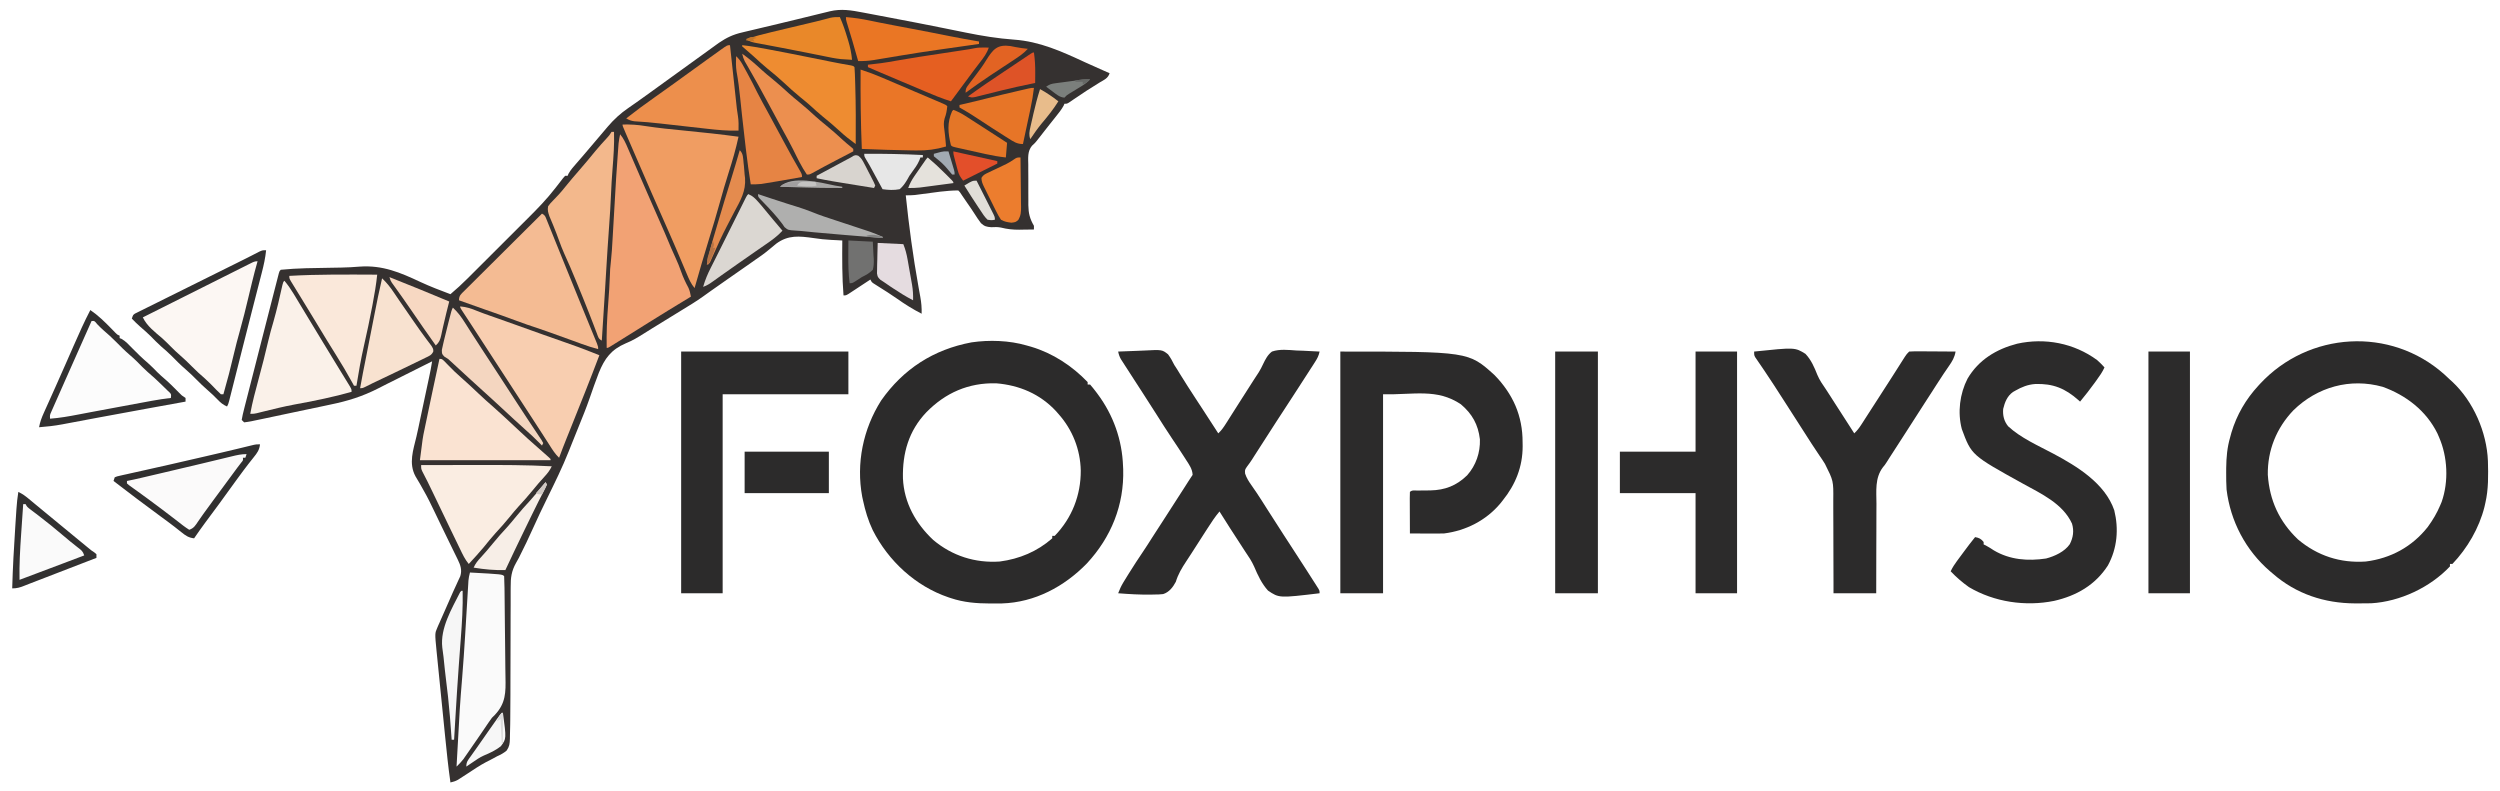 <?xml version="1.0" encoding="UTF-8"?>
<svg version="1.1" xmlns="http://www.w3.org/2000/svg" width="2048" height="648">
<path d="M0 0 C1.257 0.237 2.515 0.473 3.81 0.717 C6.522 1.228 9.233 1.743 11.943 2.262 C15.511 2.946 19.08 3.621 22.649 4.294 C37.321 7.06 51.977 9.898 66.609 12.867 C70.213 13.596 73.817 14.324 77.422 15.051 C79.769 15.526 82.117 16.002 84.464 16.481 C97.646 19.159 110.562 21.275 123.976 22.232 C144.957 23.747 162.864 31.9 181.782 40.657 C185.97 42.58 190.185 44.443 194.398 46.309 C195.182 46.656 195.966 47.004 196.774 47.362 C198.578 48.163 200.383 48.962 202.188 49.762 C200.795 53.94 197.866 55.06 194.25 57.199 C187.001 61.59 179.946 66.214 172.953 71.002 C172.229 71.492 171.504 71.983 170.758 72.488 C170.116 72.927 169.474 73.366 168.813 73.819 C167.188 74.762 167.188 74.762 165.188 74.762 C164.845 75.554 164.845 75.554 164.496 76.363 C162.752 79.56 160.521 82.306 158.25 85.137 C157.259 86.384 156.268 87.631 155.277 88.879 C154.768 89.518 154.259 90.157 153.734 90.815 C152.212 92.731 150.7 94.655 149.191 96.582 C148.709 97.199 148.226 97.816 147.728 98.452 C146.812 99.623 145.896 100.795 144.981 101.966 C144.557 102.507 144.132 103.048 143.695 103.605 C143.331 104.071 142.966 104.537 142.59 105.018 C141.188 106.762 141.188 106.762 138.57 109.202 C134.797 113.757 135.492 119.242 135.559 124.879 C135.555 126.636 135.555 126.636 135.551 128.428 C135.552 130.901 135.566 133.373 135.591 135.846 C135.625 139.617 135.611 143.385 135.592 147.156 C135.599 149.564 135.608 151.971 135.621 154.379 C135.616 155.5 135.611 156.621 135.606 157.776 C135.708 164.62 136.778 168.838 140.188 174.762 C140.188 175.752 140.188 176.742 140.188 177.762 C137.042 177.821 133.896 177.856 130.75 177.887 C129.872 177.903 128.993 177.92 128.088 177.938 C122.862 177.976 118.259 177.466 113.195 176.19 C110.496 175.614 107.935 175.772 105.188 175.887 C101.337 175.59 99.689 175.219 96.809 172.594 C94.87 170.024 93.088 167.414 91.394 164.677 C89.584 161.804 87.634 159.033 85.696 156.246 C84.242 154.152 82.807 152.047 81.375 149.938 C79.508 147.022 79.508 147.022 78.188 145.762 C68.255 145.829 58.28 147.441 48.453 148.745 C46.958 148.941 46.958 148.941 45.434 149.141 C44.098 149.32 44.098 149.32 42.736 149.502 C40.2 149.76 37.734 149.807 35.188 149.762 C37.793 174.882 41.12 199.751 45.596 224.612 C45.853 226.055 45.853 226.055 46.116 227.527 C46.436 229.32 46.763 231.111 47.096 232.901 C47.94 237.606 48.349 241.981 48.188 246.762 C41.007 243.092 34.398 238.937 27.82 234.277 C22.881 230.81 17.767 227.604 12.66 224.392 C11.962 223.948 11.265 223.504 10.547 223.047 C9.923 222.654 9.298 222.261 8.655 221.856 C7.188 220.762 7.188 220.762 6.188 218.762 C5.592 219.156 4.997 219.549 4.383 219.955 C1.696 221.729 -0.996 223.495 -3.688 225.262 C-4.625 225.882 -5.562 226.502 -6.527 227.141 C-7.423 227.727 -8.319 228.314 -9.242 228.918 C-10.07 229.463 -10.897 230.007 -11.75 230.568 C-13.812 231.762 -13.812 231.762 -15.812 231.762 C-17.012 216.769 -16.916 201.794 -16.812 186.762 C-18.183 186.688 -18.183 186.688 -19.582 186.613 C-20.21 186.577 -20.837 186.541 -21.484 186.504 C-22.947 186.424 -24.411 186.352 -25.875 186.289 C-30.74 186.047 -35.471 185.54 -40.285 184.793 C-51.98 183.149 -61.072 182.096 -70.938 189.387 C-73.235 191.192 -75.47 193.043 -77.679 194.956 C-80.971 197.742 -84.509 200.136 -88.062 202.574 C-89.455 203.558 -90.845 204.544 -92.234 205.531 C-98.555 210.002 -104.921 214.409 -111.282 218.822 C-115.737 221.915 -120.186 225.017 -124.602 228.168 C-125.709 228.957 -125.709 228.957 -126.838 229.762 C-128.16 230.706 -129.479 231.653 -130.795 232.605 C-136.387 236.599 -142.236 240.152 -148.105 243.721 C-150.847 245.392 -153.579 247.077 -156.312 248.762 C-169.312 256.762 -169.312 256.762 -172.552 258.748 C-174.762 260.113 -176.964 261.493 -179.157 262.885 C-184.042 265.965 -188.734 268.853 -194.113 270.98 C-206.18 276.148 -211.491 283.396 -216.274 295.193 C-218.994 302.229 -221.498 309.339 -223.953 316.471 C-226.517 323.864 -229.457 331.102 -232.407 338.347 C-233.6 341.281 -234.778 344.22 -235.955 347.159 C-236.766 349.182 -237.579 351.204 -238.392 353.225 C-239.237 355.33 -240.08 357.436 -240.917 359.544 C-246.091 372.581 -252.283 385.11 -258.452 397.697 C-262.55 406.062 -266.568 414.447 -270.375 422.949 C-273.718 430.415 -277.223 437.765 -280.926 445.059 C-281.221 445.65 -281.516 446.242 -281.821 446.851 C-282.531 448.219 -283.286 449.565 -284.068 450.893 C-287.831 457.601 -288.529 463.045 -288.456 470.655 C-288.465 471.802 -288.474 472.948 -288.483 474.129 C-288.507 477.897 -288.495 481.665 -288.484 485.434 C-288.495 488.079 -288.508 490.725 -288.523 493.371 C-288.555 499.624 -288.563 505.876 -288.561 512.129 C-288.56 521.232 -288.594 530.335 -288.629 539.438 C-288.634 540.8 -288.64 542.162 -288.645 543.524 C-288.649 544.525 -288.649 544.525 -288.653 545.545 C-288.669 550.056 -288.674 554.567 -288.675 559.077 C-288.681 565.973 -288.725 572.867 -288.812 579.762 C-288.831 581.384 -288.831 581.384 -288.85 583.039 C-288.897 586.105 -288.974 589.168 -289.063 592.233 C-289.075 593.135 -289.088 594.036 -289.1 594.965 C-289.253 599.042 -289.419 601.184 -291.762 604.624 C-294.22 606.71 -296.56 607.943 -299.5 609.262 C-301.503 610.336 -303.504 611.413 -305.504 612.492 C-307.059 613.28 -307.059 613.28 -308.645 614.083 C-313.962 616.901 -318.919 620.263 -323.938 623.574 C-325.748 624.755 -327.563 625.929 -329.383 627.094 C-330.144 627.586 -330.904 628.078 -331.688 628.585 C-333.762 629.734 -335.519 630.238 -337.812 630.762 C-339.624 618.11 -340.925 605.419 -342.195 592.703 C-342.417 590.502 -342.638 588.3 -342.859 586.099 C-343.32 581.514 -343.778 576.93 -344.236 572.345 C-344.821 566.482 -345.412 560.619 -346.005 554.757 C-346.462 550.223 -346.916 545.689 -347.369 541.155 C-347.585 538.993 -347.803 536.831 -348.022 534.669 C-348.327 531.65 -348.627 528.631 -348.926 525.612 C-349.062 524.287 -349.062 524.287 -349.2 522.937 C-350.606 508.558 -350.606 508.558 -348.531 503.863 C-348.25 503.208 -347.969 502.553 -347.679 501.878 C-347.37 501.198 -347.061 500.517 -346.742 499.816 C-346.423 499.084 -346.105 498.352 -345.776 497.597 C-344.76 495.271 -343.725 492.954 -342.688 490.637 C-342.014 489.106 -341.342 487.575 -340.672 486.043 C-335.287 473.77 -335.287 473.77 -332.946 468.735 C-332.383 467.497 -331.821 466.258 -331.258 465.02 C-330.76 463.951 -330.263 462.883 -329.75 461.782 C-328.195 456.774 -329.511 452.882 -331.754 448.305 C-332.164 447.457 -332.575 446.609 -332.998 445.735 C-333.452 444.816 -333.907 443.897 -334.375 442.949 C-334.855 441.961 -335.336 440.974 -335.831 439.956 C-336.9 437.758 -337.973 435.562 -339.048 433.367 C-340.925 429.536 -342.785 425.698 -344.645 421.859 C-344.974 421.181 -345.303 420.502 -345.643 419.803 C-347.348 416.289 -349.042 412.771 -350.72 409.245 C-353.622 403.166 -356.528 397.135 -359.9 391.301 C-360.891 389.581 -361.85 387.843 -362.807 386.104 C-363.959 384.025 -365.166 381.975 -366.443 379.97 C-372.21 369.278 -368.288 358.486 -365.636 347.285 C-364.563 342.695 -363.611 338.084 -362.658 333.468 C-361.488 327.81 -360.272 322.161 -359.062 316.512 C-358.321 313.039 -357.58 309.567 -356.84 306.094 C-356.386 303.963 -355.931 301.833 -355.475 299.703 C-354.486 295.068 -353.532 290.448 -352.812 285.762 C-354.302 286.506 -355.791 287.251 -357.28 287.996 C-358.669 288.69 -360.059 289.385 -361.448 290.079 C-365.796 292.251 -370.14 294.429 -374.48 296.613 C-375.476 297.113 -376.471 297.613 -377.496 298.128 C-379.412 299.09 -381.328 300.054 -383.242 301.021 C-385.165 301.985 -387.093 302.94 -389.025 303.886 C-391.797 305.247 -394.539 306.658 -397.279 308.083 C-409.977 314.553 -422.217 318.347 -436.137 321.184 C-438.187 321.621 -440.238 322.059 -442.288 322.5 C-446.529 323.407 -450.773 324.296 -455.021 325.171 C-460.473 326.294 -465.917 327.452 -471.359 328.621 C-475.567 329.523 -479.777 330.412 -483.988 331.297 C-485.999 331.72 -488.01 332.146 -490.02 332.575 C-492.805 333.166 -495.592 333.741 -498.382 334.312 C-499.211 334.49 -500.04 334.669 -500.895 334.852 C-502.852 335.244 -504.832 335.515 -506.812 335.762 C-507.473 335.102 -508.132 334.442 -508.812 333.762 C-508.281 330.702 -507.626 327.809 -506.84 324.812 C-506.606 323.883 -506.372 322.954 -506.131 321.997 C-505.349 318.901 -504.549 315.81 -503.75 312.719 C-503.2 310.557 -502.651 308.396 -502.103 306.234 C-500.649 300.511 -499.181 294.791 -497.711 289.072 C-496.24 283.343 -494.783 277.61 -493.324 271.877 C-490.426 260.498 -487.517 249.121 -484.583 237.751 C-483.762 234.568 -482.947 231.383 -482.132 228.199 C-481.585 226.077 -481.039 223.956 -480.492 221.835 C-480.111 220.34 -480.111 220.34 -479.722 218.814 C-479.486 217.903 -479.25 216.992 -479.007 216.053 C-478.8 215.246 -478.593 214.439 -478.38 213.608 C-477.812 211.762 -477.812 211.762 -476.812 210.762 C-463.157 209.367 -449.3 209.335 -435.585 209.104 C-433.756 209.072 -431.927 209.04 -430.098 209.008 C-429.203 208.993 -428.309 208.978 -427.388 208.962 C-422.294 208.861 -417.259 208.603 -412.184 208.172 C-393.369 206.837 -379.046 212.96 -362.348 220.788 C-354.331 224.522 -346.086 227.647 -337.812 230.762 C-332.903 226.64 -328.265 222.363 -323.735 217.829 C-323.066 217.163 -322.396 216.497 -321.707 215.811 C-319.513 213.627 -317.323 211.439 -315.133 209.25 C-313.595 207.715 -312.057 206.181 -310.519 204.647 C-307.302 201.435 -304.086 198.221 -300.872 195.006 C-296.776 190.911 -292.674 186.822 -288.57 182.735 C-285.392 179.568 -282.219 176.397 -279.047 173.224 C-277.537 171.716 -276.026 170.21 -274.514 168.705 C-266.483 160.712 -258.73 152.757 -251.812 143.762 C-251.354 143.177 -250.895 142.592 -250.422 141.989 C-248.749 139.856 -247.095 137.71 -245.441 135.562 C-244.904 134.968 -244.366 134.374 -243.812 133.762 C-243.153 133.762 -242.493 133.762 -241.812 133.762 C-241.595 133.234 -241.377 132.707 -241.152 132.164 C-239.309 128.859 -236.86 126.153 -234.375 123.324 C-233.282 122.065 -232.19 120.806 -231.098 119.547 C-230.546 118.913 -229.995 118.279 -229.426 117.625 C-227.03 114.858 -224.671 112.061 -222.312 109.262 C-218.363 104.588 -214.407 99.919 -210.438 95.262 C-209.95 94.686 -209.462 94.111 -208.959 93.518 C-203.86 87.549 -198.591 82.702 -192.125 78.262 C-190.598 77.199 -189.072 76.135 -187.547 75.07 C-186.764 74.525 -185.981 73.979 -185.174 73.417 C-181.38 70.757 -177.627 68.043 -173.875 65.324 C-173.13 64.785 -172.384 64.245 -171.616 63.689 C-170.104 62.594 -168.591 61.499 -167.079 60.403 C-163.326 57.685 -159.569 54.974 -155.812 52.262 C-151.265 48.978 -146.717 45.693 -142.172 42.406 C-138.424 39.696 -134.673 36.989 -130.921 34.284 C-128.884 32.814 -126.85 31.339 -124.816 29.863 C-123.586 28.975 -122.356 28.087 -121.125 27.199 C-120.069 26.435 -119.014 25.67 -117.926 24.883 C-111.58 20.559 -106.2 18.035 -98.762 16.316 C-97.886 16.105 -97.01 15.893 -96.108 15.675 C-93.241 14.985 -90.371 14.31 -87.5 13.637 C-85.5 13.16 -83.501 12.682 -81.501 12.204 C-77.359 11.214 -73.215 10.23 -69.07 9.25 C-63.951 8.037 -58.838 6.797 -53.728 5.543 C-49.9 4.604 -46.07 3.673 -42.24 2.742 C-40.426 2.3 -38.612 1.855 -36.799 1.407 C-34.268 0.784 -31.734 0.172 -29.199 -0.438 C-28.097 -0.713 -28.097 -0.713 -26.973 -0.995 C-17.561 -3.225 -9.378 -1.807 0 0 Z " fill="#353130" transform="translate(706.812,10.238)"/>
<path d="M0 0 C1.868 0.528 1.868 0.528 3.773 1.066 C21.489 6.366 37.215 16.695 50 30 C50 30.66 50 31.32 50 32 C50.66 32 51.32 32 52 32 C53.675 33.922 55.222 35.84 56.75 37.875 C57.2 38.471 57.649 39.066 58.112 39.68 C71.033 57.015 78.27 77.335 79 99 C79.04 99.767 79.08 100.534 79.121 101.324 C79.971 130.754 69.292 157.039 49.41 178.523 C30.875 197.569 6.697 210.504 -20.223 211.336 C-22.836 211.366 -25.449 211.379 -28.062 211.375 C-28.745 211.374 -29.427 211.374 -30.131 211.373 C-41.153 211.333 -51.49 210.511 -62 207 C-62.653 206.786 -63.306 206.571 -63.979 206.351 C-90.953 197.202 -113.277 176.569 -126.049 151.298 C-129.787 143.472 -132.17 135.47 -134 127 C-134.226 125.967 -134.451 124.935 -134.684 123.871 C-139.738 96.58 -133.981 68.478 -119.16 45.098 C-100.956 19.15 -76.199 3.303 -45.144 -2.537 C-30.577 -4.682 -14.147 -4.125 0 0 Z M-82.143 54.746 C-96.608 69.972 -101.782 88.22 -101.309 108.891 C-100.41 128.838 -90.835 145.929 -76.457 159.379 C-60.922 172.395 -42.144 178.369 -22 177 C-5.817 174.873 8.651 168.803 21 158 C21 157.34 21 156.68 21 156 C21.66 156 22.32 156 23 156 C37.172 141.346 44.457 122.658 44.364 102.45 C43.988 85.156 37.569 68.933 26 56 C25.357 55.264 24.714 54.528 24.051 53.77 C10.975 39.727 -5.989 32.529 -25 31 C-47.591 30.472 -66.493 38.748 -82.143 54.746 Z " fill="#2C2B2B" transform="translate(841,283)"/>
<path d="M0 0 C1.589 1.474 3.172 2.952 4.75 4.438 C5.353 4.976 5.957 5.515 6.578 6.07 C23.99 22.262 34.935 47.533 35.855 71.129 C36.157 82.634 36.375 94.169 33.75 105.438 C33.505 106.534 33.26 107.631 33.008 108.762 C28.632 126.05 19.045 142.543 6.75 155.438 C6.09 155.438 5.43 155.438 4.75 155.438 C4.75 156.097 4.75 156.757 4.75 157.438 C-11.48 174.644 -36.124 186.241 -59.698 187.643 C-63.468 187.741 -67.229 187.767 -71 187.75 C-71.664 187.748 -72.328 187.746 -73.012 187.743 C-98.053 187.613 -121.154 180.077 -140.25 163.438 C-141.083 162.738 -141.915 162.038 -142.773 161.316 C-162.614 144.193 -175.078 120.397 -178.25 94.438 C-178.534 89.829 -178.584 85.241 -178.562 80.625 C-178.558 79.392 -178.553 78.159 -178.548 76.888 C-178.434 68.024 -177.756 59.98 -175.25 51.438 C-174.921 50.228 -174.593 49.019 -174.254 47.773 C-169.926 33.309 -162.476 20.542 -152.25 9.438 C-151.77 8.916 -151.291 8.394 -150.797 7.856 C-110.972 -34.998 -44.093 -39.164 0 0 Z M-123.492 29.551 C-137.352 44.059 -144.769 62.331 -144.461 82.418 C-142.995 103.408 -135.136 120.597 -119.816 135.277 C-103.83 148.734 -85.156 154.852 -64.25 153.438 C-43.765 150.885 -26.202 141.345 -13.383 125.066 C-9.336 119.5 -5.911 113.787 -3.25 107.438 C-2.856 106.504 -2.461 105.571 -2.055 104.609 C3.824 87.918 2.862 67.553 -4.25 51.438 C-4.673 50.463 -5.096 49.488 -5.531 48.484 C-14.643 29.944 -31.25 17.159 -50.418 10.305 C-77.043 2.903 -103.917 10.417 -123.492 29.551 Z " fill="#2C2B2B" transform="translate(2002.25,306.562)"/>
<path d="M0 0 C104.992 0 104.992 0 126.254 19.223 C141.425 34.665 149.378 52.788 149.312 74.312 C149.329 75.364 149.345 76.415 149.361 77.498 C149.372 94.345 143.507 108.984 133 122 C132.371 122.794 131.742 123.588 131.094 124.406 C119.49 138.292 102.832 146.768 85 149 C82.732 149.077 80.461 149.108 78.191 149.098 C76.951 149.094 75.71 149.091 74.432 149.088 C73.155 149.08 71.878 149.071 70.562 149.062 C68.607 149.056 68.607 149.056 66.611 149.049 C63.408 149.037 60.204 149.021 57 149 C56.975 144.176 56.957 139.352 56.945 134.529 C56.94 132.886 56.933 131.244 56.925 129.602 C56.912 127.246 56.907 124.891 56.902 122.535 C56.897 121.797 56.892 121.058 56.887 120.297 C56.887 118.531 56.938 116.765 57 115 C58.719 113.281 61.02 113.871 63.363 113.859 C65.037 113.83 65.037 113.83 66.744 113.801 C69.08 113.768 71.416 113.749 73.752 113.746 C85.87 113.483 95.151 109.845 103.875 101.387 C111.093 93.279 114.711 82.753 114.344 71.926 C112.914 59.759 108.012 51.025 98.75 43.188 C79.073 29.983 60.092 35.523 35 35 C35 88.79 35 142.58 35 198 C23.45 198 11.9 198 0 198 C0 132.66 0 67.32 0 0 Z " fill="#2C2B2B" transform="translate(1098,288)"/>
<path d="M0 0 C5.265 -0.273 10.526 -0.472 15.796 -0.604 C17.585 -0.659 19.374 -0.734 21.161 -0.83 C35.969 -1.602 35.969 -1.602 40.844 2.243 C42.918 5.069 44.486 7.842 46 11 C46.797 12.266 47.608 13.523 48.441 14.766 C49.152 15.925 49.859 17.086 50.562 18.25 C54.746 25.051 59.066 31.756 63.438 38.438 C64.074 39.411 64.711 40.385 65.368 41.388 C66.634 43.324 67.901 45.26 69.168 47.195 C71.937 51.435 74.689 55.685 77.438 59.938 C77.904 60.659 78.371 61.381 78.851 62.125 C79.901 63.75 80.951 65.375 82 67 C84.578 64.627 86.359 62.072 88.23 59.117 C88.861 58.127 89.491 57.137 90.14 56.116 C90.816 55.047 91.491 53.977 92.188 52.875 C93.262 51.185 94.336 49.495 95.41 47.806 C96.528 46.047 97.644 44.288 98.76 42.528 C102.302 36.945 105.871 31.38 109.438 25.812 C110.062 24.836 110.687 23.859 111.331 22.853 C112.567 20.921 113.821 19.001 115.094 17.093 C116.524 14.772 117.654 12.641 118.768 10.181 C120.652 6.287 122.488 2.651 126 0 C132.398 -2.212 139.431 -1.317 146.062 -0.875 C147.9 -0.805 149.738 -0.741 151.576 -0.684 C156.057 -0.53 160.526 -0.289 165 0 C164.357 3.369 163.08 5.733 161.227 8.605 C160.655 9.497 160.083 10.389 159.494 11.308 C158.877 12.258 158.261 13.209 157.625 14.188 C156.989 15.176 156.354 16.164 155.699 17.182 C153.804 20.125 151.903 23.063 150 26 C149.05 27.474 148.101 28.948 147.152 30.422 C143.306 36.391 139.432 42.341 135.547 48.285 C134.302 50.19 133.057 52.095 131.812 54 C131.189 54.954 130.565 55.909 129.923 56.892 C124.322 65.478 118.791 74.108 113.279 82.752 C112.647 83.743 112.014 84.733 111.363 85.754 C110.779 86.678 110.194 87.603 109.592 88.555 C108.289 90.556 106.92 92.439 105.48 94.34 C103.761 96.925 103.761 96.925 103.988 99.969 C105.195 103.584 106.994 106.43 109.188 109.5 C110.104 110.828 111.018 112.157 111.93 113.488 C112.424 114.208 112.919 114.928 113.429 115.67 C116.315 119.95 119.056 124.323 121.812 128.688 C126.397 135.923 131.013 143.135 135.688 150.312 C136.224 151.136 136.761 151.96 137.313 152.809 C138.369 154.429 139.425 156.05 140.481 157.67 C144.673 164.101 148.848 170.543 153 177 C153.542 177.841 154.083 178.683 154.642 179.55 C156.329 182.176 158.009 184.806 159.688 187.438 C160.217 188.261 160.747 189.085 161.293 189.934 C161.778 190.697 162.262 191.46 162.762 192.246 C163.194 192.923 163.627 193.601 164.073 194.299 C165 196 165 196 165 198 C131.874 201.951 131.874 201.951 122.76 195.82 C117.553 190.07 114.428 183.273 111.415 176.184 C109.459 171.781 106.915 167.953 104.188 164 C103.32 162.671 102.457 161.339 101.598 160.004 C100.732 158.669 99.866 157.335 99 156 C97.041 152.98 95.083 149.959 93.125 146.938 C92.684 146.259 92.244 145.58 91.79 144.881 C88.811 140.284 85.89 135.653 83 131 C79.351 135.344 76.314 139.988 73.25 144.75 C72.691 145.615 72.131 146.479 71.555 147.37 C67.664 153.395 63.79 159.431 59.936 165.48 C58.559 167.622 57.165 169.754 55.753 171.874 C52.159 177.317 49.13 182.351 47.227 188.617 C44.905 193.022 41.748 197.144 36.846 198.671 C34.423 198.965 32.089 199.041 29.648 199.031 C28.78 199.053 27.912 199.074 27.017 199.096 C17.995 199.244 8.99 198.712 0 198 C1.198 194.854 2.494 191.973 4.25 189.102 C4.689 188.382 5.127 187.663 5.579 186.922 C6.282 185.785 6.282 185.785 7 184.625 C7.487 183.833 7.974 183.041 8.476 182.224 C12.425 175.839 16.549 169.583 20.746 163.359 C23.233 159.668 25.616 155.916 27.992 152.152 C30.611 148.041 33.275 143.959 35.938 139.875 C41.94 130.662 47.876 121.406 53.795 112.138 C54.444 111.122 55.093 110.106 55.762 109.059 C56.339 108.154 56.916 107.25 57.51 106.318 C58.657 104.534 59.824 102.764 61 101 C60.789 96.19 58.106 92.549 55.562 88.625 C55.113 87.919 54.663 87.213 54.2 86.485 C50.882 81.297 47.47 76.173 44.031 71.064 C39.652 64.536 35.452 57.895 31.243 51.255 C27.69 45.652 24.114 40.065 20.5 34.5 C19.17 32.447 17.841 30.393 16.513 28.338 C15.404 26.624 14.293 24.91 13.183 23.197 C11.241 20.197 9.307 17.193 7.375 14.188 C6.758 13.237 6.141 12.287 5.506 11.309 C4.934 10.417 4.362 9.525 3.773 8.605 C3.262 7.813 2.751 7.02 2.224 6.204 C1.059 4.107 0.447 2.344 0 0 Z " fill="#2C2B2B" transform="translate(916,288)"/>
<path d="M0 0 C2.165 1.91 4.062 3.852 6 6 C4.268 9.865 1.84 13.205 -0.625 16.625 C-1.065 17.239 -1.505 17.853 -1.958 18.485 C-5.797 23.799 -9.828 28.943 -14 34 C-14.412 33.625 -14.825 33.25 -15.25 32.863 C-26.137 23.216 -36.087 19.077 -50.758 19.582 C-56.767 20.009 -61.799 22.023 -67 25 C-67.636 25.361 -68.271 25.722 -68.926 26.094 C-73.693 29.406 -75.685 34.552 -77 40 C-77.431 45.303 -76.353 49.978 -72.938 54.199 C-62.6 63.807 -48.26 70.072 -35.902 76.648 C-16.308 87.095 6.402 100.966 14 123 C17.785 138.402 16.461 154.132 8.793 168.219 C-1.566 184.287 -16.995 193.062 -35.238 197.238 C-58.759 202.001 -84.261 198.231 -105 186 C-110.438 182.14 -115.44 177.864 -120 173 C-118.576 169.947 -116.887 167.334 -114.883 164.629 C-114.276 163.807 -113.669 162.985 -113.043 162.139 C-112.41 161.289 -111.777 160.438 -111.125 159.562 C-110.5 158.716 -109.875 157.87 -109.23 156.998 C-106.224 152.939 -103.197 148.912 -100 145 C-96.757 145.559 -95.069 146.413 -93 149 C-93 149.66 -93 150.32 -93 151 C-92.43 151.271 -91.86 151.541 -91.273 151.82 C-88.938 153.032 -86.822 154.428 -84.625 155.875 C-71.521 163.646 -56.706 164.757 -41.852 162.527 C-34.813 160.673 -26.661 156.941 -22.438 150.812 C-19.647 145.353 -18.834 139.9 -20.613 133.949 C-28.059 117.582 -45.886 109.443 -60.824 101.204 C-102.945 77.903 -102.945 77.903 -110.875 56.5 C-114.472 42.924 -112.562 27.536 -106.188 15.188 C-97.139 -0.201 -82.652 -8.986 -65.605 -13.422 C-42.727 -18.498 -18.912 -13.887 0 0 Z " fill="#2C2B2B" transform="translate(1718,295)"/>
<path d="M0 0 C33.394 -3.472 33.394 -3.472 42.044 1.885 C46.722 6.85 49.287 12.813 51.773 19.097 C53.604 23.43 56.152 27.141 58.812 31 C59.706 32.368 60.596 33.739 61.48 35.113 C61.902 35.764 62.324 36.414 62.759 37.084 C65.809 41.793 68.837 46.516 71.868 51.237 C73.931 54.45 75.997 57.663 78.062 60.875 C78.824 62.06 79.586 63.245 80.348 64.43 C80.893 65.278 81.438 66.126 82 67 C84.315 64.829 86.036 62.597 87.75 59.93 C88.53 58.723 88.53 58.723 89.325 57.491 C89.878 56.628 90.431 55.765 91 54.875 C91.58 53.975 92.161 53.075 92.759 52.147 C93.948 50.302 95.135 48.457 96.322 46.61 C97.789 44.329 99.261 42.052 100.738 39.777 C104.91 33.353 109.058 26.915 113.172 20.453 C113.905 19.304 114.637 18.154 115.37 17.005 C116.814 14.738 118.255 12.47 119.695 10.2 C120.683 8.649 120.683 8.649 121.691 7.066 C122.281 6.138 122.871 5.209 123.479 4.252 C125 2 125 2 127 0 C129.869 -0.175 132.64 -0.231 135.508 -0.195 C136.348 -0.192 137.189 -0.19 138.055 -0.187 C140.745 -0.176 143.435 -0.15 146.125 -0.125 C147.947 -0.115 149.768 -0.106 151.59 -0.098 C156.06 -0.076 160.53 -0.041 165 0 C164.214 4.787 162.247 8.015 159.5 11.938 C158.581 13.282 157.663 14.627 156.746 15.973 C156.283 16.648 155.82 17.324 155.343 18.02 C153.363 20.938 151.459 23.902 149.562 26.875 C148.815 28.043 148.068 29.211 147.32 30.379 C146.942 30.971 146.563 31.563 146.173 32.172 C144.106 35.393 142.02 38.602 139.938 41.812 C134.566 50.101 129.245 58.422 123.926 66.746 C119.523 73.633 115.101 80.508 110.625 87.348 C109.846 88.544 109.082 89.749 108.334 90.964 C107 93 107 93 105.479 94.795 C98.81 103.588 100.145 114.267 100.195 124.758 C100.184 126.873 100.17 128.989 100.154 131.105 C100.118 136.645 100.117 142.185 100.124 147.725 C100.125 153.39 100.092 159.054 100.062 164.719 C100.009 175.813 99.996 186.906 100 198 C88.45 198 76.9 198 65 198 C65.001 195.18 65.002 192.36 65.003 189.454 C65.003 180.106 64.969 170.758 64.92 161.411 C64.891 155.746 64.873 150.083 64.88 144.418 C64.886 138.945 64.864 133.474 64.821 128.001 C64.81 125.92 64.81 123.838 64.82 121.757 C64.973 105.931 64.973 105.931 58 92 C57.235 90.809 56.474 89.615 55.719 88.418 C54.987 87.352 54.254 86.286 53.5 85.188 C49.236 78.907 45.126 72.538 41.062 66.125 C35.53 57.399 29.949 48.706 24.322 40.04 C22.977 37.964 21.636 35.885 20.297 33.805 C19.385 32.391 18.474 30.977 17.562 29.562 C17.119 28.874 16.676 28.185 16.219 27.475 C13.735 23.632 11.212 19.82 8.641 16.035 C8.086 15.215 7.531 14.395 6.959 13.551 C5.881 11.963 4.797 10.379 3.707 8.799 C3.223 8.084 2.738 7.369 2.238 6.633 C1.806 6.003 1.373 5.372 0.927 4.723 C0 3 0 3 0 0 Z " fill="#2C2B2B" transform="translate(1437,288)"/>
<path d="M0 0 C45.21 0 90.42 0 137 0 C137 11.55 137 23.1 137 35 C103.01 35 69.02 35 34 35 C34 88.79 34 142.58 34 198 C22.78 198 11.56 198 0 198 C0 132.66 0 67.32 0 0 Z " fill="#2C2B2B" transform="translate(558,288)"/>
<path d="M0 0 C11.22 0 22.44 0 34 0 C34 65.34 34 130.68 34 198 C22.78 198 11.56 198 0 198 C0 170.94 0 143.88 0 116 C-20.46 116 -40.92 116 -62 116 C-62 104.78 -62 93.56 -62 82 C-41.54 82 -21.08 82 0 82 C0 54.94 0 27.88 0 0 Z " fill="#2C2B2B" transform="translate(1389,288)"/>
<path d="M0 0 C11.55 0 23.1 0 35 0 C35 65.34 35 130.68 35 198 C23.45 198 11.9 198 0 198 C0 132.66 0 67.32 0 0 Z " fill="#2C2B2B" transform="translate(1274,288)"/>
<path d="M0 0 C11.22 0 22.44 0 34 0 C34 65.34 34 130.68 34 198 C22.78 198 11.56 198 0 198 C0 132.66 0 67.32 0 0 Z " fill="#2C2B2B" transform="translate(1760,288)"/>
<path d="M0 0 C-0.646 6.384 -1.983 12.394 -3.598 18.598 C-3.864 19.637 -4.13 20.677 -4.404 21.748 C-5.286 25.187 -6.174 28.625 -7.062 32.062 C-7.682 34.473 -8.3 36.883 -8.919 39.294 C-9.899 43.118 -10.88 46.942 -11.863 50.765 C-14.416 60.697 -16.94 70.636 -19.453 80.578 C-19.822 82.036 -20.191 83.494 -20.56 84.952 C-22.724 93.505 -22.724 93.505 -24.884 102.06 C-25.567 104.766 -26.251 107.471 -26.937 110.176 C-27.561 112.641 -28.184 115.107 -28.805 117.573 C-29.08 118.659 -29.356 119.744 -29.64 120.863 C-29.88 121.811 -30.119 122.76 -30.367 123.738 C-31 126 -31 126 -32 128 C-35.252 126.583 -37.314 124.875 -39.75 122.312 C-42.37 119.62 -45.016 117.062 -47.875 114.625 C-51.067 111.884 -54.043 108.993 -57 106 C-59.916 103.048 -62.846 100.196 -66 97.5 C-70.075 94.017 -73.793 90.222 -77.559 86.41 C-80.272 83.731 -83.108 81.254 -86.004 78.777 C-89.061 76.055 -91.892 73.116 -94.766 70.203 C-97.475 67.532 -100.316 65.051 -103.203 62.574 C-105.586 60.487 -107.795 58.274 -110 56 C-109 53 -109 53 -107.479 51.932 C-106.82 51.605 -106.161 51.277 -105.481 50.94 C-104.348 50.368 -104.348 50.368 -103.193 49.785 C-102.358 49.377 -101.523 48.969 -100.663 48.548 C-99.788 48.11 -98.913 47.672 -98.012 47.221 C-95.102 45.768 -92.186 44.329 -89.27 42.891 C-87.241 41.881 -85.214 40.871 -83.186 39.86 C-77.829 37.19 -72.465 34.533 -67.1 31.878 C-61.691 29.199 -56.288 26.509 -50.885 23.82 C-44.787 20.787 -38.689 17.755 -32.587 14.73 C-31.655 14.267 -30.723 13.805 -29.762 13.329 C-27.963 12.438 -26.164 11.547 -24.364 10.657 C-20.452 8.722 -16.546 6.776 -12.662 4.784 C-12.01 4.451 -11.358 4.119 -10.686 3.776 C-8.989 2.908 -7.295 2.033 -5.601 1.157 C-3 0 -3 0 0 0 Z " fill="#FCF7F3" transform="translate(218,205)"/>
<path d="M0 0 C6.369 -0.149 12.35 0.201 18.625 1.25 C29.315 2.909 40.049 3.959 50.812 5 C65.578 6.431 80.296 8.027 95 10 C92.832 20.034 90.012 29.727 86.879 39.496 C84.313 47.58 81.947 55.699 79.688 63.875 C76.96 73.738 74.034 83.525 70.994 93.296 C66.8 106.806 62.876 120.395 59 134 C56.008 130.469 54.335 126.495 52.566 122.27 C52.247 121.52 51.928 120.77 51.599 119.997 C50.582 117.604 49.572 115.209 48.562 112.812 C47.555 110.435 46.546 108.058 45.537 105.681 C44.911 104.206 44.286 102.73 43.663 101.253 C41.819 96.888 39.923 92.548 37.991 88.221 C28.389 66.704 19.007 45.085 9.654 23.458 C8.801 21.486 7.948 19.514 7.093 17.542 C5.902 14.789 4.712 12.035 3.523 9.281 C3.165 8.454 2.806 7.627 2.437 6.775 C0 1.115 0 1.115 0 0 Z " fill="#F09D62" transform="translate(510,102)"/>
<path d="M0 0 C2.923 3.476 4.616 7.342 6.379 11.48 C6.703 12.23 7.028 12.979 7.362 13.75 C8.434 16.227 9.498 18.707 10.562 21.188 C11.696 23.813 12.832 26.438 13.968 29.063 C14.759 30.891 15.55 32.719 16.34 34.548 C19.186 41.136 22.059 47.712 24.949 54.281 C25.555 55.658 25.555 55.658 26.172 57.062 C27.747 60.64 29.323 64.218 30.899 67.796 C34.66 76.33 38.414 84.861 41.946 93.493 C43.09 96.214 44.315 98.888 45.562 101.562 C47.232 105.182 48.684 108.801 50 112.562 C51.616 117.174 53.629 121.414 55.949 125.711 C57.065 128.141 57.517 130.38 58 133 C57.429 133.346 56.858 133.691 56.27 134.047 C45.094 140.815 33.948 147.626 22.875 154.562 C21.401 155.486 21.401 155.486 19.896 156.428 C17.922 157.665 15.949 158.901 13.975 160.138 C9.009 163.246 4.038 166.345 -0.938 169.438 C-1.838 170 -2.739 170.562 -3.667 171.141 C-4.897 171.905 -4.897 171.905 -6.152 172.684 C-7.235 173.357 -7.235 173.357 -8.34 174.045 C-10 175 -10 175 -11 175 C-11.264 162.979 -10.746 151.14 -9.784 139.156 C-9.137 131.069 -8.653 122.992 -8.342 114.885 C-8.31 114.106 -8.279 113.326 -8.246 112.523 C-8.21 111.532 -8.21 111.532 -8.174 110.521 C-8.027 108.385 -7.793 106.255 -7.541 104.129 C-6.873 98.256 -6.551 92.366 -6.215 86.466 C-6.094 84.357 -5.971 82.249 -5.847 80.14 C-5.583 75.635 -5.323 71.13 -5.062 66.625 C-3.126 33.103 -3.126 33.103 -1.934 16.648 C-1.855 15.536 -1.776 14.424 -1.694 13.277 C-1.58 11.743 -1.58 11.743 -1.463 10.177 C-1.397 9.293 -1.332 8.408 -1.264 7.497 C-0.995 4.952 -0.541 2.5 0 0 Z " fill="#F2A274" transform="translate(508,110)"/>
<path d="M0 0 C2.645 1.322 2.791 2.465 3.888 5.183 C4.254 6.078 4.619 6.973 4.995 7.895 C5.387 8.876 5.779 9.857 6.184 10.867 C6.595 11.88 7.006 12.893 7.43 13.937 C8.772 17.247 10.105 20.561 11.438 23.875 C12.357 26.149 13.278 28.422 14.199 30.695 C16.005 35.152 17.807 39.61 19.605 44.069 C22.365 50.908 25.149 57.736 27.938 64.562 C28.755 66.573 29.573 68.583 30.391 70.594 C32.128 74.863 33.872 79.13 35.62 83.395 C36.845 86.384 38.067 89.374 39.288 92.364 C39.883 93.818 40.479 95.272 41.076 96.724 C41.902 98.733 42.723 100.743 43.543 102.754 C44.018 103.912 44.492 105.071 44.981 106.264 C46 109 46 109 46 111 C44.561 110.588 43.124 110.17 41.688 109.75 C40.887 109.518 40.086 109.286 39.262 109.047 C34.457 107.505 29.737 105.739 25 104 C12.69 99.523 0.384 95.061 -12.062 90.977 C-15.034 89.989 -17.96 88.923 -20.883 87.801 C-29.74 84.451 -38.713 81.392 -47.644 78.244 C-54.436 75.849 -61.219 73.429 -68 71 C-68 67.078 -66.345 65.991 -63.685 63.311 C-63.049 62.686 -62.413 62.061 -61.758 61.417 C-61.095 60.754 -60.431 60.09 -59.748 59.406 C-57.547 57.208 -55.336 55.02 -53.125 52.832 C-51.6 51.312 -50.075 49.792 -48.551 48.271 C-44.533 44.265 -40.507 40.267 -36.478 36.272 C-32.37 32.195 -28.271 28.11 -24.172 24.025 C-16.123 16.009 -8.064 8.001 0 0 Z " fill="#F4BB93" transform="translate(444,175)"/>
<path d="M0 0 C5.094 0.443 9.16 1.753 13.858 3.735 C17.388 5.156 20.959 6.428 24.551 7.68 C26.072 8.213 27.593 8.747 29.113 9.281 C29.911 9.561 30.708 9.841 31.53 10.129 C35.739 11.613 39.942 13.117 44.145 14.621 C45.015 14.932 45.885 15.244 46.782 15.564 C50.349 16.84 53.915 18.116 57.481 19.393 C60.139 20.345 62.798 21.296 65.457 22.246 C66.327 22.557 67.197 22.868 68.094 23.189 C74.281 25.397 80.48 27.567 86.684 29.727 C93.253 32.016 99.786 34.363 106.25 36.938 C107.402 37.391 107.402 37.391 108.578 37.854 C110.387 38.566 112.194 39.282 114 40 C106.566 59.721 98.722 79.275 90.87 98.832 C90.441 99.902 90.011 100.972 89.569 102.075 C88.758 104.095 87.946 106.115 87.134 108.135 C85.02 113.4 82.969 118.68 81 124 C77.756 120.915 75.509 117.322 73.125 113.562 C72.133 112.014 71.141 110.466 70.148 108.918 C69.631 108.109 69.114 107.3 68.581 106.466 C65.989 102.424 63.369 98.4 60.75 94.375 C60.212 93.548 59.674 92.72 59.12 91.867 C54.284 84.432 49.438 77.003 44.591 69.574 C38.915 60.873 33.252 52.164 27.593 43.452 C25.438 40.135 23.282 36.818 21.126 33.502 C20.052 31.849 18.977 30.195 17.903 28.541 C15.04 24.133 12.171 19.73 9.293 15.332 C8.388 13.947 8.388 13.947 7.465 12.533 C6.299 10.748 5.131 8.964 3.961 7.182 C3.182 5.988 3.182 5.988 2.387 4.77 C1.925 4.064 1.463 3.359 0.987 2.632 C0 1 0 1 0 0 Z " fill="#F8CEB0" transform="translate(377,251)"/>
<path d="M0 0 C6.48 4.407 11.801 9.646 17.25 15.237 C17.836 15.835 18.421 16.434 19.023 17.051 C19.549 17.594 20.074 18.137 20.615 18.697 C21.988 20.114 21.988 20.114 24 21 C24 21.66 24 22.32 24 23 C24.531 23.202 25.062 23.405 25.609 23.613 C29.042 25.605 31.509 28.345 34.25 31.188 C38.423 35.444 42.629 39.534 47.176 43.395 C49.922 45.811 52.446 48.437 55.012 51.043 C56.886 52.887 58.813 54.606 60.812 56.312 C64.865 59.785 68.597 63.538 72.32 67.357 C74.899 70.02 74.899 70.02 78 72 C78 72.99 78 73.98 78 75 C77.431 75.103 76.862 75.206 76.275 75.312 C70.041 76.442 63.808 77.572 57.574 78.704 C55.11 79.151 52.646 79.598 50.182 80.045 C36.018 82.613 21.859 85.204 7.711 87.855 C6.488 88.084 5.265 88.313 4.005 88.549 C-1.87 89.647 -7.745 90.751 -13.618 91.863 C-15.761 92.264 -17.904 92.665 -20.047 93.066 C-20.997 93.248 -21.947 93.43 -22.925 93.617 C-29.265 94.796 -35.57 95.52 -42 96 C-41.224 91.747 -39.854 88.068 -38.07 84.148 C-37.768 83.473 -37.466 82.797 -37.154 82.101 C-36.149 79.857 -35.137 77.616 -34.125 75.375 C-33.047 72.973 -31.97 70.571 -30.894 68.168 C-30.133 66.469 -29.371 64.77 -28.609 63.071 C-25.686 56.552 -22.797 50.017 -19.922 43.477 C-19.5 42.518 -19.079 41.56 -18.645 40.573 C-16.982 36.793 -15.319 33.013 -13.661 29.231 C-9.335 19.363 -4.977 9.561 0 0 Z " fill="#FCFCFC" transform="translate(74,254)"/>
<path d="M0 0 C2 0 2 0 4.188 2.062 C5.128 3.039 6.065 4.018 7 5 C10.465 8.558 13.965 12.017 17.73 15.258 C22.613 19.505 27.302 23.945 32 28.395 C35.98 32.149 40.025 35.805 44.156 39.392 C46.661 41.576 49.115 43.814 51.562 46.062 C52.057 46.517 52.552 46.971 53.062 47.438 C57.315 51.35 61.532 55.3 65.75 59.25 C70.134 63.353 74.536 67.416 79.082 71.34 C81.574 73.497 84.039 75.682 86.5 77.875 C87.356 78.636 88.212 79.396 89.094 80.18 C89.723 80.78 90.352 81.381 91 82 C91 82.33 91 82.66 91 83 C55.69 83 20.38 83 -16 83 C-13.701 64.611 -13.701 64.611 -12.266 57.891 C-12.107 57.122 -11.948 56.354 -11.785 55.563 C-11.279 53.124 -10.765 50.687 -10.25 48.25 C-9.895 46.546 -9.54 44.841 -9.186 43.136 C-8.134 38.089 -7.069 33.044 -6 28 C-5.839 27.24 -5.678 26.48 -5.512 25.696 C-3.695 17.127 -1.859 8.561 0 0 Z " fill="#FAE3D2" transform="translate(360,294)"/>
<path d="M0 0 C0.66 0 1.32 0 2 0 C2.341 10.253 1.587 20.348 0.782 30.562 C0.227 37.686 -0.218 44.798 -0.5 51.938 C-0.817 59.743 -1.294 67.523 -1.875 75.312 C-2.867 88.639 -3.693 101.974 -4.5 115.312 C-4.756 119.547 -5.013 123.781 -5.27 128.016 C-5.332 129.042 -5.394 130.068 -5.458 131.125 C-6.265 144.419 -7.126 157.71 -8 171 C-10.845 169.578 -10.988 167.925 -12.109 164.973 C-12.528 163.887 -12.946 162.8 -13.376 161.681 C-13.83 160.487 -14.283 159.293 -14.75 158.062 C-15.735 155.512 -16.721 152.962 -17.711 150.414 C-17.972 149.742 -18.232 149.07 -18.501 148.377 C-21.687 140.188 -25.027 132.062 -28.375 123.938 C-28.669 123.221 -28.963 122.504 -29.266 121.766 C-32.358 114.237 -35.529 106.764 -38.937 99.371 C-40.428 96.045 -41.69 92.677 -42.938 89.25 C-44.464 85.076 -46.012 80.922 -47.715 76.816 C-47.993 76.144 -48.271 75.471 -48.557 74.778 C-49.331 72.918 -50.114 71.063 -50.898 69.207 C-51.973 66.078 -52.597 64.24 -52 61 C-50.129 58.492 -50.129 58.492 -47.562 55.875 C-46.63 54.901 -45.701 53.924 -44.773 52.945 C-44.304 52.453 -43.834 51.961 -43.351 51.454 C-41.354 49.305 -39.524 47.037 -37.688 44.75 C-34.052 40.246 -30.305 35.86 -26.5 31.5 C-21.939 26.272 -17.499 20.969 -13.137 15.574 C-10.152 11.978 -7.012 8.532 -3.848 5.094 C-1.861 2.937 -1.861 2.937 0 0 Z " fill="#F3B88C" transform="translate(501,108)"/>
<path d="M0 0 C10.26 -0.023 20.519 -0.041 30.779 -0.052 C35.546 -0.057 40.313 -0.064 45.08 -0.075 C65.745 -0.124 86.358 -0.125 107 1 C105.382 4.408 103.522 6.795 100.938 9.562 C97.689 13.102 94.575 16.696 91.562 20.438 C87.702 25.211 83.626 29.734 79.469 34.25 C77.056 36.937 74.767 39.69 72.5 42.5 C68.663 47.256 64.606 51.755 60.469 56.25 C57.284 59.798 54.309 63.497 51.316 67.207 C47.378 71.956 43.193 76.475 39 81 C35.921 77.311 34.005 73.187 31.938 68.887 C31.55 68.088 31.162 67.29 30.762 66.468 C29.504 63.876 28.252 61.282 27 58.688 C26.137 56.906 25.273 55.125 24.409 53.344 C19.368 42.943 14.352 32.529 9.393 22.088 C6.675 16.371 3.869 10.714 0.926 5.109 C0 3 0 3 0 0 Z " fill="#FAEDE2" transform="translate(345,381)"/>
<path d="M0 0 C2.817 3.399 5.236 6.848 7.512 10.629 C8.178 11.732 8.845 12.834 9.531 13.971 C10.25 15.168 10.969 16.365 11.688 17.562 C12.444 18.816 13.2 20.069 13.957 21.322 C15.528 23.924 17.097 26.526 18.666 29.129 C21.915 34.521 25.185 39.901 28.455 45.28 C29.499 46.999 30.542 48.718 31.584 50.437 C34.92 55.937 38.262 61.433 41.624 66.917 C43.221 69.523 44.815 72.131 46.409 74.74 C47.174 75.989 47.94 77.238 48.708 78.486 C49.769 80.209 50.824 81.937 51.879 83.664 C52.483 84.648 53.087 85.633 53.709 86.647 C55 89 55 89 55 91 C47.751 93.044 40.489 94.86 33.125 96.438 C32.13 96.653 31.136 96.868 30.111 97.09 C22.795 98.658 15.455 100.052 8.097 101.401 C-0.314 102.984 -8.613 105.001 -16.916 107.07 C-17.926 107.32 -18.936 107.57 -19.977 107.828 C-20.875 108.054 -21.773 108.28 -22.698 108.513 C-25 109 -25 109 -28 109 C-26.25 99.336 -23.664 89.917 -21.125 80.438 C-18.389 70.214 -15.69 59.996 -13.337 49.676 C-12.09 44.232 -10.571 38.89 -9.004 33.531 C-6.174 23.576 -3.833 13.485 -1.613 3.379 C-1 1 -1 1 0 0 Z " fill="#FAF1E9" transform="translate(233,230)"/>
<path d="M0 0 C26.442 1.442 26.442 1.442 28 3 C28.149 6.127 28.232 9.233 28.272 12.362 C28.288 13.346 28.305 14.33 28.321 15.344 C28.462 24.461 28.54 33.579 28.6 42.697 C28.641 48.822 28.701 54.944 28.809 61.068 C28.913 66.989 28.968 72.909 28.988 78.831 C29.004 81.081 29.037 83.331 29.088 85.581 C29.361 98.192 29.335 107.096 20.434 116.595 C19.631 117.388 18.828 118.182 18 119 C17.002 120.33 16.027 121.679 15.109 123.066 C14.717 123.644 14.324 124.222 13.92 124.817 C13.534 125.393 13.148 125.969 12.75 126.562 C11.838 127.903 10.925 129.243 10.012 130.582 C9.534 131.284 9.056 131.986 8.564 132.709 C5.585 137.072 2.578 141.413 -0.438 145.75 C-1.029 146.608 -1.62 147.466 -2.229 148.35 C-2.792 149.157 -3.354 149.965 -3.934 150.797 C-4.429 151.512 -4.925 152.227 -5.435 152.964 C-7.131 155.171 -8.995 157.073 -11 159 C-8.272 109.163 -8.272 109.163 -6.383 86.05 C-5.447 74.542 -4.667 63.028 -3.957 51.504 C-3.912 50.778 -3.867 50.053 -3.821 49.306 C-3.368 41.956 -2.921 34.607 -2.485 27.257 C-2.36 25.166 -2.234 23.076 -2.107 20.986 C-1.95 18.396 -1.797 15.806 -1.647 13.215 C-1.576 12.059 -1.506 10.902 -1.433 9.71 C-1.373 8.7 -1.314 7.689 -1.252 6.648 C-1.031 4.325 -0.644 2.238 0 0 Z " fill="#FAFAFA" transform="translate(385,469)"/>
<path d="M0 0 C-0.512 4.614 -2.297 7.051 -5.188 10.625 C-6.104 11.778 -7.017 12.933 -7.93 14.09 C-8.672 15.027 -8.672 15.027 -9.429 15.984 C-12.297 19.664 -15.051 23.427 -17.812 27.188 C-18.403 27.991 -18.994 28.794 -19.603 29.622 C-24.253 35.956 -28.854 42.325 -33.443 48.704 C-37.226 53.953 -41.088 59.134 -44.988 64.297 C-48.089 68.464 -51.056 72.721 -54 77 C-58.614 76.488 -61.051 74.703 -64.625 71.812 C-65.776 70.898 -66.928 69.985 -68.082 69.074 C-68.707 68.58 -69.331 68.085 -69.975 67.576 C-73.696 64.68 -77.509 61.91 -81.312 59.125 C-94.326 49.569 -107.232 39.882 -120 30 C-119.505 28.515 -119.505 28.515 -119 27 C-117.195 26.251 -117.195 26.251 -114.795 25.717 C-113.892 25.508 -112.988 25.3 -112.057 25.086 C-111.061 24.871 -110.065 24.655 -109.039 24.434 C-108.002 24.199 -106.966 23.963 -105.898 23.721 C-102.476 22.948 -99.051 22.193 -95.625 21.438 C-93.259 20.906 -90.893 20.372 -88.527 19.838 C-83.696 18.747 -78.865 17.662 -74.032 16.581 C-64.754 14.501 -55.494 12.349 -46.236 10.187 C-43.658 9.585 -41.079 8.985 -38.5 8.386 C-36.877 8.009 -35.253 7.632 -33.629 7.254 C-32.852 7.073 -32.075 6.893 -31.274 6.707 C-26.919 5.692 -22.569 4.657 -18.222 3.605 C-17.262 3.373 -16.301 3.142 -15.312 2.903 C-13.452 2.453 -11.593 2.001 -9.735 1.546 C-8.898 1.344 -8.061 1.141 -7.199 0.933 C-6.459 0.753 -5.72 0.572 -4.958 0.387 C-3 0 -3 0 0 0 Z " fill="#FBFAFA" transform="translate(213,364)"/>
<path d="M0 0 C6.105 1.94 12.008 4.164 17.891 6.695 C18.71 7.045 19.53 7.394 20.374 7.754 C23.001 8.874 25.625 9.999 28.25 11.125 C30.053 11.895 31.856 12.666 33.658 13.436 C37.183 14.941 40.706 16.449 44.229 17.958 C48.237 19.675 52.248 21.383 56.262 23.086 C58.154 23.891 60.046 24.695 61.938 25.5 C63.194 26.032 63.194 26.032 64.476 26.575 C69.886 28.886 69.886 28.886 71 30 C70.655 33.516 70.165 36.577 68.875 39.875 C67.877 43.44 68.122 45.861 68.641 49.477 C69.048 52.334 69.311 55.188 69.562 58.062 C69.708 59.708 69.854 61.354 70 63 C61.72 65.448 54.24 66.421 45.625 66.25 C44.488 66.239 43.352 66.228 42.18 66.217 C28.449 66.045 14.721 65.542 1 65 C0.095 43.321 -0.126 21.695 0 0 Z " fill="#EA7627" transform="translate(705,57)"/>
<path d="M0 0 C-0.824 8.046 -2.183 15.93 -3.688 23.875 C-3.819 24.574 -3.95 25.274 -4.085 25.994 C-6.123 36.833 -8.417 47.595 -10.876 58.346 C-13.324 69.162 -15.231 80.055 -17 91 C-17.66 91 -18.32 91 -19 91 C-19.534 90.031 -20.067 89.061 -20.617 88.062 C-24.797 80.522 -29.111 73.107 -33.72 65.821 C-38.657 57.999 -43.44 50.083 -48.23 42.169 C-48.966 40.954 -49.702 39.739 -50.438 38.523 C-50.807 37.914 -51.176 37.304 -51.556 36.676 C-53.912 32.787 -56.279 28.905 -58.656 25.029 C-60.244 22.436 -61.83 19.842 -63.416 17.248 C-64.178 16.004 -64.941 14.76 -65.706 13.517 C-66.768 11.793 -67.823 10.064 -68.879 8.336 C-69.483 7.352 -70.087 6.367 -70.709 5.353 C-72 3 -72 3 -72 1 C-48.016 -0.375 -24.013 -0.097 0 0 Z " fill="#FAE8DA" transform="translate(309,225)"/>
<path d="M0 0 C0.109 1.014 0.109 1.014 0.221 2.048 C0.981 9.088 1.744 16.129 2.509 23.169 C2.793 25.796 3.078 28.422 3.361 31.049 C3.769 34.827 4.179 38.605 4.59 42.383 C4.716 43.555 4.842 44.727 4.972 45.935 C5.092 47.035 5.212 48.136 5.336 49.27 C5.44 50.234 5.544 51.198 5.652 52.19 C5.901 54.199 6.201 56.202 6.535 58.198 C7.191 62.153 7.061 66.006 7 70 C-1.643 70.24 -10.037 69.492 -18.617 68.504 C-20.005 68.349 -21.393 68.194 -22.781 68.04 C-26.41 67.636 -30.038 67.226 -33.666 66.813 C-39.461 66.155 -45.258 65.507 -51.055 64.86 C-53.054 64.636 -55.053 64.408 -57.051 64.181 C-64.128 63.384 -71.177 62.737 -78.289 62.357 C-80.963 62.005 -82.695 61.362 -85 60 C-77.367 54 -69.602 48.244 -61.65 42.673 C-56.424 39.01 -51.232 35.304 -46.062 31.562 C-44.945 30.754 -44.945 30.754 -43.804 29.929 C-41.536 28.287 -39.268 26.643 -37 25 C-31.007 20.657 -25.009 16.322 -19 12 C-18.205 11.427 -17.41 10.854 -16.59 10.264 C-14.231 8.566 -11.866 6.876 -9.5 5.188 C-8.413 4.404 -8.413 4.404 -7.304 3.605 C-2.229 0 -2.229 0 0 0 Z " fill="#ED8F4C" transform="translate(598,37)"/>
<path d="M0 0 C6.877 0.767 13.638 1.975 20.438 3.25 C21.62 3.47 22.802 3.691 24.02 3.918 C35.06 5.988 46.074 8.18 57.083 10.409 C61.679 11.34 66.277 12.265 70.875 13.188 C71.691 13.352 72.506 13.516 73.347 13.685 C78.617 14.741 83.896 15.723 89.199 16.605 C91 17 91 17 92 18 C92.16 19.829 92.252 21.665 92.316 23.5 C92.379 25.274 92.379 25.274 92.444 27.083 C92.483 28.376 92.522 29.668 92.562 31 C92.584 31.655 92.605 32.309 92.627 32.984 C93.139 48.987 93.1 64.99 93 81 C88.346 77.596 83.899 74.137 79.688 70.188 C75.156 66.007 70.48 62.086 65.684 58.215 C62.192 55.333 58.864 52.288 55.52 49.238 C52.968 46.972 50.348 44.825 47.688 42.688 C42.875 38.798 38.354 34.673 33.841 30.447 C29.61 26.507 25.203 22.844 20.695 19.223 C16.848 16.05 13.194 12.682 9.527 9.305 C7.326 7.298 5.092 5.354 2.812 3.438 C1.884 2.633 0.956 1.829 0 1 C0 0.67 0 0.34 0 0 Z " fill="#EE8C31" transform="translate(608,37)"/>
<path d="M0 0 C3.333 1.495 5.888 3.412 8.688 5.75 C9.658 6.556 10.629 7.361 11.629 8.191 C12.434 8.863 12.434 8.863 13.254 9.547 C15.822 11.684 18.403 13.804 20.983 15.926 C23.162 17.718 25.339 19.511 27.516 21.305 C28.254 21.913 28.992 22.521 29.752 23.147 C31.251 24.382 32.749 25.618 34.248 26.853 C39.164 30.903 44.081 34.953 49 39 C49.864 39.711 49.864 39.711 50.746 40.437 C52.267 41.688 53.79 42.938 55.312 44.188 C56.134 44.862 56.955 45.536 57.801 46.23 C59.97 48.026 59.97 48.026 62.293 49.551 C63.138 50.268 63.138 50.268 64 51 C64 51.99 64 52.98 64 54 C56.706 56.817 49.413 59.634 42.119 62.45 C38.731 63.758 35.344 65.066 31.957 66.374 C28.682 67.639 25.408 68.903 22.133 70.167 C20.288 70.88 18.442 71.593 16.597 72.306 C14.37 73.166 12.141 74.023 9.912 74.878 C8.118 75.569 6.327 76.269 4.541 76.983 C1.082 78.348 -1.218 79 -5 79 C-4.553 62.245 -3.587 45.536 -2.5 28.812 C-2.434 27.788 -2.369 26.764 -2.301 25.709 C-2.11 22.75 -1.915 19.791 -1.719 16.832 C-1.661 15.944 -1.604 15.057 -1.545 14.142 C-1.222 9.384 -0.743 4.711 0 0 Z " fill="#FAFAFA" transform="translate(15,403)"/>
<path d="M0 0 C3.852 3.626 6.879 7.468 9.812 11.875 C10.775 13.297 11.739 14.719 12.703 16.141 C13.226 16.913 13.749 17.686 14.287 18.482 C17.511 23.221 20.789 27.921 24.062 32.625 C24.744 33.609 25.426 34.593 26.128 35.606 C29.127 39.925 32.139 44.225 35.281 48.441 C35.758 49.086 36.235 49.73 36.726 50.394 C37.964 52.056 39.218 53.706 40.473 55.355 C42 58 42 58 41.934 59.974 C40.537 63.005 38.558 63.625 35.586 65.066 C34.443 65.629 33.299 66.192 32.122 66.772 C30.873 67.369 29.624 67.966 28.375 68.562 C27.106 69.181 25.838 69.8 24.57 70.421 C21.343 71.996 18.109 73.553 14.871 75.104 C11.99 76.484 9.113 77.872 6.234 79.258 C1.561 81.503 -3.12 83.731 -7.808 85.947 C-9.723 86.867 -11.617 87.83 -13.508 88.801 C-16 90 -16 90 -18 90 C-16.511 81.539 -14.842 73.118 -13.143 64.697 C-10.809 53.121 -8.513 41.54 -6.312 29.938 C-4.408 19.91 -2.3 9.944 0 0 Z " fill="#F8E2D0" transform="translate(313,228)"/>
<path d="M0 0 C5.779 4.073 10.952 8.635 16.145 13.426 C18.865 15.878 21.649 18.202 24.5 20.5 C29.256 24.337 33.755 28.394 38.25 32.531 C40.937 34.944 43.69 37.233 46.5 39.5 C51.256 43.337 55.755 47.394 60.25 51.531 C62.937 53.944 65.69 56.233 68.5 58.5 C73.351 62.414 77.959 66.54 82.539 70.766 C84.544 72.586 86.573 74.312 88.688 76 C89.451 76.66 90.214 77.32 91 78 C91 78.66 91 79.32 91 80 C90.371 80.327 89.743 80.654 89.095 80.99 C86.167 82.514 83.24 84.038 80.312 85.562 C79.264 86.108 78.216 86.654 77.136 87.216 C70.457 90.698 63.817 94.236 57.23 97.891 C55 99 55 99 53 99 C48.61 92.618 45.239 85.55 41.832 78.609 C39.027 73.003 35.959 67.534 32.944 62.039 C28.94 54.737 24.994 47.404 21.062 40.062 C15.862 30.354 10.517 20.739 4.998 11.207 C4.487 10.316 3.976 9.426 3.449 8.508 C2.774 7.342 2.774 7.342 2.085 6.153 C1.047 4.094 0.455 2.252 0 0 Z " fill="#EC8F4F" transform="translate(608,44)"/>
<path d="M0 0 C22.77 0 45.54 0 69 0 C69 11.22 69 22.44 69 34 C46.23 34 23.46 34 0 34 C0 22.78 0 11.56 0 0 Z " fill="#2C2B2B" transform="translate(610,370)"/>
<path d="M0 0 C2.254 2.095 3.786 4.118 5.27 6.809 C5.68 7.549 6.09 8.289 6.513 9.052 C6.942 9.839 7.371 10.626 7.812 11.438 C8.262 12.254 8.711 13.071 9.174 13.913 C12.003 19.084 14.678 24.31 17.273 29.602 C20.075 35.116 23.073 40.524 26.048 45.947 C30.738 54.502 35.356 63.095 39.967 71.694 C43.719 78.672 47.533 85.607 51.512 92.458 C54 96.79 54 96.79 54 99 C32.071 102.861 32.071 102.861 23.438 104.25 C22.508 104.4 21.579 104.549 20.621 104.703 C17.729 105.031 14.909 105.019 12 105 C10.506 95.689 9.247 86.363 8.125 77 C8.041 76.307 7.957 75.614 7.871 74.899 C6.829 66.287 5.843 57.669 4.922 49.043 C4.79 47.805 4.79 47.805 4.655 46.543 C4.228 42.542 3.808 38.54 3.395 34.537 C2.626 27.171 1.75 19.868 0.384 12.582 C-0.239 8.392 -0.168 4.224 0 0 Z " fill="#E68444" transform="translate(603,46)"/>
<path d="M0 0 C1.185 0.014 1.185 0.014 2.395 0.027 C3.282 0.045 3.282 0.045 4.188 0.062 C2.631 4.824 -0.038 8.281 -3.062 12.188 C-4.14 13.601 -5.217 15.015 -6.293 16.43 C-6.862 17.176 -7.431 17.922 -8.017 18.69 C-11.178 22.867 -14.274 27.091 -17.375 31.312 C-18.543 32.901 -19.711 34.49 -20.879 36.078 C-21.373 36.751 -21.868 37.425 -22.377 38.118 C-23.846 40.107 -25.327 42.086 -26.812 44.062 C-34.289 41.71 -41.427 38.779 -48.625 35.688 C-50.84 34.742 -53.055 33.797 -55.27 32.852 C-56.36 32.385 -57.45 31.919 -58.574 31.439 C-61.688 30.115 -64.809 28.81 -67.934 27.512 C-73.661 25.132 -79.365 22.7 -85.062 20.25 C-86.01 19.843 -86.957 19.437 -87.934 19.018 C-90.227 18.033 -92.52 17.048 -94.812 16.062 C-94.812 15.402 -94.812 14.742 -94.812 14.062 C-93.855 13.953 -92.897 13.843 -91.91 13.73 C-90.565 13.571 -89.22 13.41 -87.875 13.25 C-86.587 13.099 -85.299 12.948 -83.973 12.793 C-79.764 12.238 -75.594 11.502 -71.418 10.746 C-59.338 8.569 -47.197 6.781 -35.062 4.938 C-31.519 4.398 -27.975 3.858 -24.432 3.317 C-22.245 2.983 -20.058 2.65 -17.871 2.319 C-16.885 2.168 -15.899 2.018 -14.884 1.863 C-14.022 1.732 -13.161 1.601 -12.273 1.466 C-10.559 1.185 -8.851 0.866 -7.149 0.519 C-4.705 0.042 -2.486 -0.037 0 0 Z " fill="#E55F21" transform="translate(805.812,38.938)"/>
<path d="M0 0 C4.113 3.812 7.035 7.821 10 12.562 C10.976 14.097 11.953 15.63 12.93 17.164 C13.435 17.961 13.94 18.758 14.46 19.579 C16.986 23.551 19.556 27.493 22.125 31.438 C22.922 32.664 22.922 32.664 23.736 33.916 C28.721 41.582 33.729 49.234 38.737 56.886 C43.424 64.049 48.104 71.216 52.732 78.417 C55.222 82.283 57.743 86.127 60.292 89.954 C61.885 92.348 63.472 94.746 65.059 97.144 C65.85 98.335 66.644 99.525 67.441 100.712 C68.556 102.375 69.661 104.045 70.766 105.715 C71.413 106.685 72.06 107.656 72.728 108.656 C73.147 109.43 73.567 110.203 74 111 C73.67 111.66 73.34 112.32 73 113 C72.443 112.432 71.886 111.863 71.312 111.277 C67.096 107.011 62.826 102.901 58.277 98.992 C55.409 96.483 52.609 93.901 49.812 91.312 C49.259 90.801 48.706 90.289 48.136 89.761 C46.424 88.175 44.712 86.587 43 85 C36.212 78.712 29.409 72.447 22.52 66.27 C19.707 63.736 16.914 61.184 14.125 58.625 C13.627 58.169 13.13 57.712 12.617 57.242 C9.989 54.831 7.366 52.415 4.746 49.996 C4.213 49.505 3.68 49.014 3.13 48.507 C1.65 47.143 0.17 45.777 -1.309 44.41 C-3.915 41.937 -3.915 41.937 -6.91 40.184 C-9 38 -9 38 -9.031 34.648 C-8.725 33.091 -8.374 31.542 -8 30 C-7.755 28.932 -7.51 27.863 -7.258 26.763 C-6.377 23.04 -5.445 19.332 -4.5 15.625 C-4.175 14.33 -3.851 13.034 -3.527 11.738 C-1.141 2.281 -1.141 2.281 0 0 Z " fill="#F4D6C0" transform="translate(371,252)"/>
<path d="M0 0 C6.547 0.546 12.888 1.453 19.312 2.812 C21.07 3.174 22.828 3.535 24.586 3.895 C25.927 4.17 25.927 4.17 27.296 4.452 C31.669 5.339 36.053 6.171 40.438 7 C41.74 7.247 41.74 7.247 43.069 7.499 C45.713 8 48.356 8.5 51 9 C62.379 11.151 73.751 13.323 85.1 15.627 C93.041 17.233 101.015 18.635 109 20 C109 20.66 109 21.32 109 22 C106.867 22.305 104.733 22.61 102.6 22.914 C100.719 23.183 98.839 23.452 96.959 23.72 C92.102 24.415 87.245 25.108 82.387 25.797 C81.483 25.925 80.579 26.054 79.647 26.186 C77.947 26.428 76.247 26.669 74.546 26.909 C64.638 28.319 54.755 29.866 44.883 31.508 C42.454 31.91 40.025 32.312 37.596 32.714 C35.938 32.99 34.28 33.267 32.622 33.546 C30.189 33.955 27.755 34.357 25.32 34.758 C24.588 34.883 23.855 35.008 23.101 35.137 C18.672 35.858 14.488 36.117 10 36 C9.839 35.432 9.678 34.864 9.513 34.279 C5.252 19.241 5.252 19.241 0.664 4.301 C0 2 0 2 0 0 Z " fill="#EA7624" transform="translate(693,14)"/>
<path d="M0 0 C-0.646 6.384 -1.983 12.394 -3.598 18.598 C-3.864 19.637 -4.13 20.677 -4.404 21.748 C-5.286 25.187 -6.174 28.625 -7.062 32.062 C-7.682 34.473 -8.3 36.883 -8.919 39.294 C-9.899 43.118 -10.88 46.942 -11.863 50.765 C-14.416 60.697 -16.94 70.636 -19.453 80.578 C-19.822 82.036 -20.191 83.494 -20.56 84.952 C-22.724 93.505 -22.724 93.505 -24.884 102.06 C-25.567 104.766 -26.251 107.471 -26.937 110.176 C-27.561 112.641 -28.184 115.107 -28.805 117.573 C-29.08 118.659 -29.356 119.744 -29.64 120.863 C-29.88 121.811 -30.119 122.76 -30.367 123.738 C-31 126 -31 126 -32 128 C-35.252 126.583 -37.314 124.875 -39.75 122.312 C-42.37 119.62 -45.016 117.062 -47.875 114.625 C-51.067 111.884 -54.043 108.993 -57 106 C-59.916 103.048 -62.846 100.196 -66 97.5 C-70.075 94.017 -73.793 90.222 -77.559 86.41 C-80.272 83.731 -83.108 81.254 -86.004 78.777 C-89.061 76.055 -91.892 73.116 -94.766 70.203 C-97.475 67.532 -100.316 65.051 -103.203 62.574 C-105.586 60.487 -107.795 58.274 -110 56 C-109 53 -109 53 -107.479 51.932 C-106.82 51.605 -106.161 51.277 -105.481 50.94 C-104.348 50.368 -104.348 50.368 -103.193 49.785 C-102.358 49.377 -101.523 48.969 -100.663 48.548 C-99.788 48.11 -98.913 47.672 -98.012 47.221 C-95.102 45.768 -92.186 44.329 -89.27 42.891 C-87.241 41.881 -85.214 40.871 -83.186 39.86 C-77.829 37.19 -72.465 34.533 -67.1 31.878 C-61.691 29.199 -56.288 26.509 -50.885 23.82 C-44.787 20.787 -38.689 17.755 -32.587 14.73 C-31.655 14.267 -30.723 13.805 -29.762 13.329 C-27.963 12.438 -26.164 11.547 -24.364 10.657 C-20.452 8.722 -16.546 6.776 -12.662 4.784 C-12.01 4.451 -11.358 4.119 -10.686 3.776 C-8.989 2.908 -7.295 2.033 -5.601 1.157 C-3 0 -3 0 0 0 Z M-12.733 10.746 C-13.898 11.327 -13.898 11.327 -15.087 11.919 C-15.94 12.349 -16.793 12.779 -17.672 13.223 C-18.57 13.671 -19.468 14.12 -20.392 14.582 C-23.37 16.072 -26.345 17.567 -29.32 19.062 C-31.38 20.094 -33.44 21.126 -35.5 22.156 C-40.93 24.875 -46.358 27.599 -51.785 30.324 C-57.32 33.102 -62.857 35.875 -68.395 38.648 C-79.265 44.095 -90.133 49.546 -101 55 C-97.59 62.161 -90.996 67.058 -85.066 72.152 C-82.789 74.189 -80.646 76.325 -78.5 78.5 C-75.772 81.266 -73.015 83.913 -70.062 86.438 C-66.89 89.156 -63.937 92.028 -61 95 C-57.508 98.534 -53.934 101.846 -50.152 105.062 C-46.846 108.039 -43.758 111.234 -40.68 114.445 C-39.489 115.666 -38.248 116.838 -37 118 C-36.34 118 -35.68 118 -35 118 C-31.802 106.921 -28.92 95.796 -26.32 84.561 C-24.892 78.462 -23.302 72.429 -21.602 66.402 C-18.956 57.01 -16.641 47.552 -14.375 38.062 C-13.614 34.886 -12.851 31.71 -12.086 28.535 C-11.906 27.788 -11.726 27.042 -11.541 26.272 C-10.137 20.484 -8.625 14.73 -7 9 C-9.412 9 -10.579 9.666 -12.733 10.746 Z " fill="#313030" transform="translate(218,205)"/>
<path d="M0 0 C3.597 1.495 5.631 3.527 8.188 6.438 C8.971 7.33 9.755 8.222 10.562 9.141 C13.735 12.862 16.837 16.637 19.914 20.438 C22.551 23.677 25.264 26.843 28 30 C23.79 34.567 19.049 37.936 13.938 41.438 C12.138 42.683 10.338 43.93 8.539 45.176 C7.161 46.126 7.161 46.126 5.755 47.096 C1.427 50.087 -2.88 53.106 -7.188 56.125 C-8.007 56.698 -8.826 57.27 -9.67 57.86 C-13.769 60.726 -17.858 63.606 -21.93 66.512 C-22.711 67.068 -23.492 67.624 -24.296 68.197 C-25.77 69.247 -27.241 70.301 -28.71 71.358 C-31.451 73.311 -33.787 74.929 -37 76 C-35.416 70.456 -33.301 65.406 -30.684 60.277 C-29.963 58.851 -29.243 57.424 -28.523 55.998 C-27.924 54.813 -27.924 54.813 -27.313 53.604 C-24.785 48.59 -22.288 43.561 -19.785 38.535 C-18.114 35.185 -16.442 31.835 -14.77 28.486 C-13.619 26.177 -12.468 23.868 -11.317 21.559 C-9.642 18.196 -7.964 14.834 -6.285 11.473 C-5.51 9.915 -5.51 9.915 -4.72 8.326 C-4.008 6.902 -4.008 6.902 -3.281 5.449 C-2.864 4.612 -2.446 3.774 -2.016 2.911 C-1 1 -1 1 0 0 Z " fill="#DBD7D2" transform="translate(613,159)"/>
<path d="M0 0 C6.48 4.407 11.801 9.646 17.25 15.237 C17.836 15.835 18.421 16.434 19.023 17.051 C19.549 17.594 20.074 18.137 20.615 18.697 C21.988 20.114 21.988 20.114 24 21 C24 21.66 24 22.32 24 23 C24.531 23.202 25.062 23.405 25.609 23.613 C29.042 25.605 31.509 28.345 34.25 31.188 C38.423 35.444 42.629 39.534 47.176 43.395 C49.922 45.811 52.446 48.437 55.012 51.043 C56.886 52.887 58.813 54.606 60.812 56.312 C64.865 59.785 68.597 63.538 72.32 67.357 C74.899 70.02 74.899 70.02 78 72 C78 72.99 78 73.98 78 75 C77.431 75.103 76.862 75.206 76.275 75.312 C70.041 76.442 63.808 77.572 57.574 78.704 C55.11 79.151 52.646 79.598 50.182 80.045 C36.018 82.613 21.859 85.204 7.711 87.855 C6.488 88.084 5.265 88.313 4.005 88.549 C-1.87 89.647 -7.745 90.751 -13.618 91.863 C-15.761 92.264 -17.904 92.665 -20.047 93.066 C-20.997 93.248 -21.947 93.43 -22.925 93.617 C-29.265 94.796 -35.57 95.52 -42 96 C-41.224 91.747 -39.854 88.068 -38.07 84.148 C-37.768 83.473 -37.466 82.797 -37.154 82.101 C-36.149 79.857 -35.137 77.616 -34.125 75.375 C-33.047 72.973 -31.97 70.571 -30.894 68.168 C-30.133 66.469 -29.371 64.77 -28.609 63.071 C-25.686 56.552 -22.797 50.017 -19.922 43.477 C-19.5 42.518 -19.079 41.56 -18.645 40.573 C-16.982 36.793 -15.319 33.013 -13.661 29.231 C-9.335 19.363 -4.977 9.561 0 0 Z M1 9 C-5.249 23.029 -11.487 37.063 -17.714 51.102 C-18.916 53.81 -20.118 56.517 -21.321 59.224 C-23.001 63.004 -24.675 66.787 -26.343 70.572 C-26.946 71.936 -27.551 73.301 -28.157 74.664 C-28.99 76.537 -29.816 78.413 -30.641 80.289 C-31.1 81.328 -31.559 82.366 -32.032 83.436 C-33.177 86.011 -33.177 86.011 -33 89 C-25.026 88.39 -17.283 87.021 -9.438 85.5 C-6.624 84.963 -3.81 84.429 -0.996 83.895 C0.148 83.677 0.148 83.677 1.315 83.455 C11.433 81.531 21.562 79.662 31.691 77.797 C34.959 77.195 38.227 76.59 41.494 75.984 C43.538 75.608 45.581 75.232 47.625 74.855 C48.554 74.683 49.483 74.51 50.44 74.332 C55.616 73.384 60.772 72.599 66 72 C66.332 68.73 66.332 68.73 63.438 66.109 C62.3 64.981 61.154 63.862 60 62.75 C59.403 62.164 58.807 61.579 58.192 60.976 C54.534 57.408 50.787 53.979 46.891 50.672 C43.853 47.986 41.057 45.065 38.211 42.18 C36.241 40.238 34.228 38.419 32.125 36.625 C28.241 33.298 24.666 29.696 21.078 26.058 C17.775 22.728 14.357 19.607 10.785 16.57 C8.973 14.976 7.301 13.299 5.625 11.562 C3.373 8.767 3.373 8.767 1 9 Z " fill="#323131" transform="translate(74,254)"/>
<path d="M0 0 C2.507 5.532 4.388 11.121 6.125 16.938 C6.389 17.793 6.654 18.648 6.926 19.529 C8.48 24.702 9.489 29.622 10 35 C8.041 34.883 6.083 34.756 4.125 34.625 C3.034 34.555 1.944 34.486 0.82 34.414 C-3.864 33.906 -8.393 32.972 -13 32 C-14.726 31.65 -16.453 31.303 -18.18 30.957 C-19.092 30.774 -20.003 30.59 -20.943 30.402 C-21.91 30.207 -22.878 30.013 -23.875 29.812 C-24.914 29.603 -25.952 29.394 -27.022 29.178 C-33.851 27.809 -40.688 26.484 -47.531 25.188 C-49.997 24.718 -52.462 24.248 -54.927 23.777 C-56.555 23.468 -58.184 23.161 -59.814 22.857 C-62.114 22.428 -64.413 21.99 -66.711 21.551 C-67.404 21.424 -68.096 21.297 -68.81 21.166 C-72.127 20.524 -74.141 19.906 -77 18 C-69.895 15.779 -62.751 13.901 -55.508 12.188 C-54.441 11.933 -53.373 11.678 -52.274 11.415 C-48.892 10.607 -45.508 9.803 -42.125 9 C-38.749 8.196 -35.373 7.391 -31.998 6.585 C-29.907 6.087 -27.817 5.589 -25.726 5.093 C-24.758 4.862 -23.791 4.632 -22.793 4.395 C-21.847 4.17 -20.901 3.945 -19.925 3.713 C-17.871 3.212 -15.821 2.692 -13.775 2.158 C-12.72 1.883 -11.665 1.608 -10.578 1.324 C-9.628 1.071 -8.678 0.818 -7.7 0.557 C-5.049 0.01 -2.697 -0.104 0 0 Z " fill="#E98829" transform="translate(688,14)"/>
<path d="M0 0 C-0.512 4.614 -2.297 7.051 -5.188 10.625 C-6.104 11.778 -7.017 12.933 -7.93 14.09 C-8.672 15.027 -8.672 15.027 -9.429 15.984 C-12.297 19.664 -15.051 23.427 -17.812 27.188 C-18.403 27.991 -18.994 28.794 -19.603 29.622 C-24.253 35.956 -28.854 42.325 -33.443 48.704 C-37.226 53.953 -41.088 59.134 -44.988 64.297 C-48.089 68.464 -51.056 72.721 -54 77 C-58.614 76.488 -61.051 74.703 -64.625 71.812 C-65.776 70.898 -66.928 69.985 -68.082 69.074 C-68.707 68.58 -69.331 68.085 -69.975 67.576 C-73.696 64.68 -77.509 61.91 -81.312 59.125 C-94.326 49.569 -107.232 39.882 -120 30 C-119.505 28.515 -119.505 28.515 -119 27 C-117.195 26.251 -117.195 26.251 -114.795 25.717 C-113.892 25.508 -112.988 25.3 -112.057 25.086 C-111.061 24.871 -110.065 24.655 -109.039 24.434 C-108.002 24.199 -106.966 23.963 -105.898 23.721 C-102.476 22.948 -99.051 22.193 -95.625 21.438 C-93.259 20.906 -90.893 20.372 -88.527 19.838 C-83.696 18.747 -78.865 17.662 -74.032 16.581 C-64.754 14.501 -55.494 12.349 -46.236 10.187 C-43.658 9.585 -41.079 8.985 -38.5 8.386 C-36.877 8.009 -35.253 7.632 -33.629 7.254 C-32.852 7.073 -32.075 6.893 -31.274 6.707 C-26.919 5.692 -22.569 4.657 -18.222 3.605 C-17.262 3.373 -16.301 3.142 -15.312 2.903 C-13.452 2.453 -11.593 2.001 -9.735 1.546 C-8.898 1.344 -8.061 1.141 -7.199 0.933 C-6.459 0.753 -5.72 0.572 -4.958 0.387 C-3 0 -3 0 0 0 Z M-22.926 9.801 C-23.726 9.993 -24.525 10.185 -25.349 10.383 C-27.09 10.803 -28.831 11.224 -30.571 11.647 C-35.274 12.789 -39.981 13.917 -44.688 15.047 C-46.171 15.404 -46.171 15.404 -47.685 15.768 C-58.34 18.329 -69.008 20.834 -79.679 23.33 C-82.778 24.055 -85.877 24.781 -88.976 25.507 C-90.886 25.954 -92.797 26.401 -94.707 26.848 C-95.576 27.051 -96.445 27.255 -97.34 27.465 C-101.217 28.37 -105.089 29.255 -109 30 C-109 30.66 -109 31.32 -109 32 C-107.456 33.414 -107.456 33.414 -105.406 34.836 C-104.631 35.399 -103.856 35.963 -103.058 36.543 C-101.792 37.45 -101.792 37.45 -100.5 38.375 C-98.743 39.65 -96.987 40.926 -95.23 42.203 C-94.347 42.843 -93.463 43.483 -92.552 44.143 C-88.945 46.768 -85.376 49.442 -81.812 52.125 C-81.175 52.602 -80.537 53.079 -79.88 53.571 C-76.414 56.166 -72.973 58.791 -69.555 61.449 C-68.824 62.012 -68.093 62.574 -67.341 63.154 C-65.933 64.238 -64.532 65.331 -63.138 66.432 C-61.483 67.701 -59.747 68.862 -58 70 C-54.113 68.704 -52.892 66.373 -50.688 63.125 C-49.792 61.839 -48.895 60.554 -47.996 59.27 C-47.273 58.232 -47.273 58.232 -46.535 57.174 C-43.831 53.344 -41.038 49.581 -38.25 45.812 C-37.666 45.022 -37.082 44.231 -36.48 43.416 C-35.275 41.784 -34.069 40.153 -32.863 38.521 C-29.079 33.4 -25.306 28.27 -21.53 23.142 C-20.705 22.022 -20.705 22.022 -19.863 20.879 C-19.382 20.225 -18.9 19.571 -18.404 18.897 C-17.4 17.541 -16.369 16.204 -15.321 14.883 C-13.809 13.11 -13.809 13.11 -14 11 C-13.34 11 -12.68 11 -12 11 C-11.67 10.01 -11.34 9.02 -11 8 C-15.216 8 -18.869 8.805 -22.926 9.801 Z " fill="#313030" transform="translate(213,364)"/>
<path d="M0 0 C-0.648 5.785 -1.625 11.405 -2.848 17.094 C-3.024 17.926 -3.2 18.758 -3.381 19.615 C-3.939 22.244 -4.501 24.872 -5.062 27.5 C-5.444 29.294 -5.825 31.088 -6.205 32.883 C-7.133 37.256 -8.066 41.628 -9 46 C-13.994 46 -16.736 44.022 -20.812 41.438 C-21.586 40.957 -22.359 40.476 -23.156 39.98 C-30.883 35.144 -38.51 30.149 -46.118 25.129 C-50.999 21.915 -55.883 18.824 -61 16 C-61 15.34 -61 14.68 -61 14 C-59.958 13.758 -58.917 13.515 -57.844 13.266 C-50.736 11.606 -43.637 9.922 -36.562 8.125 C-29.103 6.247 -21.618 4.488 -14.125 2.75 C-12.964 2.479 -11.804 2.209 -10.608 1.93 C-9.523 1.68 -8.438 1.43 -7.32 1.172 C-6.343 0.946 -5.366 0.72 -4.36 0.487 C-2 0 -2 0 0 0 Z " fill="#E77527" transform="translate(847,72)"/>
<path d="M0 0 C3.333 1.495 5.888 3.412 8.688 5.75 C9.658 6.556 10.629 7.361 11.629 8.191 C12.434 8.863 12.434 8.863 13.254 9.547 C15.822 11.684 18.403 13.804 20.983 15.926 C23.162 17.718 25.339 19.511 27.516 21.305 C28.254 21.913 28.992 22.521 29.752 23.147 C31.251 24.382 32.749 25.618 34.248 26.853 C39.164 30.903 44.081 34.953 49 39 C49.864 39.711 49.864 39.711 50.746 40.437 C52.267 41.688 53.79 42.938 55.312 44.188 C56.134 44.862 56.955 45.536 57.801 46.23 C59.97 48.026 59.97 48.026 62.293 49.551 C63.138 50.268 63.138 50.268 64 51 C64 51.99 64 52.98 64 54 C56.706 56.817 49.413 59.634 42.119 62.45 C38.731 63.758 35.344 65.066 31.957 66.374 C28.682 67.639 25.408 68.903 22.133 70.167 C20.288 70.88 18.442 71.593 16.597 72.306 C14.37 73.166 12.141 74.023 9.912 74.878 C8.118 75.569 6.327 76.269 4.541 76.983 C1.082 78.348 -1.218 79 -5 79 C-4.553 62.245 -3.587 45.536 -2.5 28.812 C-2.434 27.788 -2.369 26.764 -2.301 25.709 C-2.11 22.75 -1.915 19.791 -1.719 16.832 C-1.661 15.944 -1.604 15.057 -1.545 14.142 C-1.222 9.384 -0.743 4.711 0 0 Z M4 10 C3.566 16.258 3.139 22.516 2.718 28.774 C2.575 30.896 2.429 33.018 2.282 35.14 C1.428 47.448 0.755 59.659 1 72 C12.843 67.568 24.674 63.103 36.5 58.625 C38.21 57.978 39.919 57.331 41.629 56.684 C45.753 55.123 49.876 53.561 54 52 C52.809 48.427 51.705 47.75 48.75 45.5 C44.579 42.258 40.515 38.93 36.5 35.5 C29.973 29.949 23.351 24.54 16.527 19.355 C15.932 18.902 15.338 18.449 14.725 17.983 C13.553 17.093 12.379 16.206 11.201 15.324 C7.11 12.22 7.11 12.22 6 10 C5.34 10 4.68 10 4 10 Z " fill="#323131" transform="translate(15,403)"/>
<path d="M0 0 C0.101 6.744 0.172 13.488 0.22 20.233 C0.24 22.527 0.267 24.821 0.302 27.115 C0.35 30.414 0.373 33.712 0.391 37.012 C0.411 38.036 0.432 39.06 0.453 40.115 C0.455 44.551 0.428 47.253 -1.81 51.159 C-4 53 -4 53 -7.438 53.438 C-10.902 53.012 -12.975 52.691 -16 51 C-17.563 48.638 -18.801 46.473 -20.023 43.945 C-20.374 43.247 -20.724 42.549 -21.085 41.83 C-21.821 40.356 -22.548 38.878 -23.268 37.397 C-24.373 35.13 -25.506 32.879 -26.645 30.629 C-27.356 29.194 -28.066 27.757 -28.773 26.32 C-29.113 25.647 -29.452 24.974 -29.802 24.281 C-31.035 21.712 -32.001 19.587 -31.995 16.708 C-30.55 14.228 -28.882 13.562 -26.301 12.344 C-25.338 11.878 -24.376 11.413 -23.385 10.934 C-22.371 10.461 -21.357 9.987 -20.312 9.5 C-18.328 8.556 -16.345 7.608 -14.363 6.656 C-13.428 6.208 -12.493 5.759 -11.53 5.297 C-9.383 4.196 -7.45 3.04 -5.48 1.656 C-3 0 -3 0 0 0 Z " fill="#EC7D2E" transform="translate(836,129)"/>
<path d="M0 0 C9 3 9 3 10.94 3.654 C15.061 5.038 19.191 6.384 23.34 7.684 C24.718 8.116 24.718 8.116 26.123 8.557 C27.995 9.142 29.867 9.726 31.74 10.307 C36.15 11.694 40.478 13.151 44.754 14.91 C50.739 17.361 56.874 19.346 63.019 21.352 C68.206 23.048 73.384 24.769 78.564 26.485 C79.869 26.916 81.173 27.347 82.479 27.776 C84.414 28.413 86.348 29.054 88.281 29.695 C89.968 30.252 89.968 30.252 91.689 30.821 C95.206 32.073 98.584 33.496 102 35 C102 35.33 102 35.66 102 36 C91.994 35.251 81.997 34.421 72 33.562 C70.852 33.464 70.852 33.464 69.681 33.364 C44.26 31.181 44.26 31.181 35.131 30.204 C33.624 30.06 32.112 29.957 30.599 29.884 C24.597 29.499 24.597 29.499 21.68 27.059 C21.084 26.194 20.489 25.329 19.875 24.438 C15.317 18.262 10.213 12.821 4.876 7.308 C4.246 6.648 3.615 5.989 2.965 5.309 C2.108 4.424 2.108 4.424 1.234 3.521 C0 2 0 2 0 0 Z " fill="#AFAFAE" transform="translate(621,159)"/>
<path d="M0 0 C0.495 0.99 0.495 0.99 1 2 C-0.049 4.393 -1.161 6.664 -2.375 8.973 C-3.125 10.433 -3.873 11.894 -4.621 13.356 C-5.014 14.12 -5.407 14.883 -5.812 15.67 C-7.736 19.443 -9.587 23.25 -11.438 27.059 C-11.811 27.826 -12.185 28.593 -12.57 29.384 C-13.332 30.949 -14.093 32.515 -14.854 34.081 C-15.998 36.433 -17.143 38.784 -18.289 41.135 C-23.278 51.384 -28.172 61.674 -33 72 C-41.866 72.233 -50.249 71.45 -59 70 C-57.5 66.552 -55.496 64.176 -52.938 61.438 C-49.689 57.898 -46.575 54.304 -43.562 50.562 C-39.702 45.789 -35.626 41.266 -31.469 36.75 C-29.056 34.063 -26.767 31.31 -24.5 28.5 C-20.674 23.758 -16.63 19.27 -12.504 14.789 C-9.105 11.003 -5.908 7.079 -2.715 3.117 C-1 1 -1 1 0 0 Z " fill="#F7EEE7" transform="translate(447,395)"/>
<path d="M0 0 C3.511 1.306 6.554 2.847 9.703 4.871 C10.594 5.441 11.484 6.01 12.402 6.597 C13.812 7.508 13.812 7.508 15.25 8.438 C16.217 9.058 17.184 9.678 18.18 10.317 C21.123 12.206 24.062 14.102 27 16 C27.887 16.572 28.774 17.144 29.688 17.734 C34.464 20.815 39.235 23.903 44 27 C43.67 30.96 43.34 34.92 43 39 C37.364 38.37 31.91 37.428 26.379 36.188 C25.594 36.014 24.808 35.84 23.999 35.661 C22.356 35.296 20.713 34.93 19.071 34.562 C16.546 33.996 14.02 33.439 11.494 32.883 C9.893 32.527 8.292 32.17 6.691 31.812 C5.934 31.646 5.177 31.479 4.397 31.307 C-0.885 30.115 -0.885 30.115 -2 29 C-4.461 18.942 -5.264 10.55 -1 1 C-0.67 0.67 -0.34 0.34 0 0 Z " fill="#E47627" transform="translate(781,90)"/>
<path d="M0 0 C16.402 6.506 32.733 13.163 49 20 C48.758 20.958 48.515 21.916 48.266 22.902 C47.927 24.247 47.588 25.592 47.25 26.938 C47.07 27.647 46.891 28.357 46.705 29.089 C45.732 32.963 44.803 36.84 43.949 40.742 C43.779 41.507 43.61 42.271 43.435 43.059 C43.108 44.538 42.791 46.019 42.483 47.502 C41.642 51.284 40.876 53.427 38 56 C31.204 46.436 24.484 36.827 17.885 27.126 C13.575 20.802 9.17 14.549 4.693 8.342 C4.222 7.682 3.751 7.023 3.266 6.344 C2.851 5.768 2.436 5.193 2.009 4.6 C1 3 1 3 0 0 Z " fill="#F7D8C2" transform="translate(319,227)"/>
<path d="M0 0 C0.33 0 0.66 0 1 0 C1.3 13.209 0.471 26.258 -0.539 39.424 C-1.01 45.574 -1.46 51.724 -1.91 57.875 C-2.002 59.126 -2.094 60.376 -2.189 61.665 C-3.144 74.77 -3.962 87.883 -4.75 101 C-4.815 102.074 -4.879 103.149 -4.946 104.255 C-5.301 110.17 -5.653 116.085 -6 122 C-6.66 122 -7.32 122 -8 122 C-8.05 121.307 -8.1 120.613 -8.152 119.899 C-9.32 103.461 -9.32 103.461 -10.938 87.062 C-11.055 86.032 -11.055 86.032 -11.175 84.981 C-11.565 81.62 -11.968 78.26 -12.38 74.902 C-13.229 67.965 -14 61.027 -14.676 54.072 C-14.948 51.496 -15.298 48.954 -15.684 46.395 C-17.471 30.586 -7.945 14.73 -1 1 C-0.67 0.67 -0.34 0.34 0 0 Z " fill="#F6F6F6" transform="translate(378,484)"/>
<path d="M0 0 C6.93 0.33 13.86 0.66 21 1 C22.717 5.293 23.726 9.179 24.508 13.68 C24.638 14.411 24.769 15.142 24.903 15.895 C25.176 17.436 25.446 18.977 25.714 20.519 C26.123 22.862 26.543 25.202 26.965 27.543 C27.23 29.047 27.494 30.551 27.758 32.055 C27.945 33.093 27.945 33.093 28.137 34.151 C28.877 38.48 29.113 42.612 29 47 C23.178 44.002 17.694 40.563 12.25 36.938 C11.294 36.303 11.294 36.303 10.318 35.655 C8.53 34.454 6.75 33.256 5 32 C4.114 31.425 3.228 30.85 2.315 30.257 C0 28 0 28 -0.568 24.976 C-0.541 23.823 -0.515 22.671 -0.488 21.484 C-0.472 20.234 -0.456 18.984 -0.439 17.695 C-0.398 16.393 -0.356 15.091 -0.312 13.75 C-0.29 12.433 -0.267 11.115 -0.244 9.758 C-0.185 6.505 -0.096 3.252 0 0 Z " fill="#E5DCE0" transform="translate(719,199)"/>
<path d="M0 0 C16.031 -0.14 31.989 0.193 48 1 C48 1.66 48 2.32 48 3 C47.34 3 46.68 3 46 3 C45.734 3.73 45.469 4.459 45.195 5.211 C43.593 8.949 41.369 11.955 38.965 15.219 C36.937 17.989 36.937 17.989 35.254 21.094 C33.367 24.243 31.802 26.615 29 29 C24.198 29.917 19.824 29.671 15 29 C14.652 28.36 14.304 27.719 13.946 27.06 C12.361 24.143 10.774 21.228 9.188 18.312 C8.367 16.801 8.367 16.801 7.529 15.26 C6.998 14.283 6.466 13.307 5.918 12.301 C5.431 11.405 4.944 10.51 4.442 9.587 C3.445 7.797 2.399 6.034 1.318 4.294 C0 2 0 2 0 0 Z " fill="#E7E7E7" transform="translate(708,126)"/>
<path d="M0 0 C0.825 5.719 1.128 11.227 1.062 17 C1.058 17.775 1.053 18.549 1.049 19.348 C1.037 21.232 1.019 23.116 1 25 C0.011 25.196 -0.977 25.392 -1.996 25.594 C-10.208 27.259 -18.371 29.066 -26.504 31.082 C-27.243 31.264 -27.981 31.447 -28.742 31.635 C-32.485 32.561 -36.225 33.496 -39.963 34.445 C-41.36 34.793 -42.758 35.141 -44.156 35.488 C-45.402 35.803 -46.648 36.118 -47.932 36.443 C-51 37 -51 37 -54 36 C-44.336 28.978 -34.495 22.268 -24.531 15.68 C-21.754 13.837 -18.986 11.982 -16.219 10.125 C-14.775 9.158 -14.775 9.158 -13.303 8.171 C-11.414 6.905 -9.527 5.637 -7.64 4.368 C-6.788 3.798 -5.936 3.228 -5.059 2.641 C-4.299 2.13 -3.539 1.62 -2.756 1.095 C-1 0 -1 0 0 0 Z " fill="#DE5327" transform="translate(847,43)"/>
<path d="M0 0 C2.946 2.946 2.726 6.34 3.125 10.312 C3.211 11.053 3.298 11.794 3.387 12.557 C3.651 15.036 3.825 17.513 4 20 C4.114 20.956 4.228 21.912 4.346 22.897 C5.127 33.591 0.602 41.192 -4.312 50.312 C-5.559 52.694 -6.796 55.08 -8.033 57.467 C-8.855 59.052 -9.68 60.636 -10.508 62.218 C-14.606 70.074 -18.263 78.093 -21.825 86.206 C-22.223 87.101 -22.621 87.996 -23.031 88.918 C-23.535 90.075 -23.535 90.075 -24.049 91.255 C-25 93 -25 93 -27 94 C-25.275 83.941 -22.27 74.27 -19.375 64.5 C-18.832 62.656 -18.289 60.811 -17.746 58.967 C-14.151 46.775 -10.463 34.615 -6.691 22.477 C-4.374 15.01 -2.175 7.509 0 0 Z " fill="#E48B4E" transform="translate(606,123)"/>
<path d="M0 0 C2.533 1.889 3.537 3.801 4.991 6.604 C5.791 8.137 5.791 8.137 6.607 9.701 C7.15 10.772 7.693 11.844 8.253 12.947 C8.816 14.018 9.379 15.09 9.958 16.193 C12.996 22.09 12.996 22.09 13.941 24.447 C13.611 25.107 13.281 25.767 12.941 26.447 C7.854 25.632 2.768 24.814 -2.318 23.994 C-4.044 23.716 -5.77 23.438 -7.497 23.162 C-16.384 21.737 -25.251 20.31 -34.059 18.447 C-34.059 17.787 -34.059 17.127 -34.059 16.447 C-30.145 14.347 -26.231 12.247 -22.316 10.148 C-20.985 9.435 -19.655 8.721 -18.324 8.007 C-16.408 6.979 -14.491 5.951 -12.575 4.924 C-10.847 3.997 -10.847 3.997 -9.084 3.051 C-8.086 2.522 -7.088 1.993 -6.059 1.447 C-5.347 1.004 -4.636 0.561 -3.902 0.105 C-2.059 -0.553 -2.059 -0.553 0 0 Z " fill="#D8D4CF" transform="translate(703.059,127.553)"/>
<path d="M0 0 C6.6 0.33 13.2 0.66 20 1 C20.244 4.712 20.421 8.409 20.562 12.125 C20.638 13.172 20.713 14.218 20.791 15.297 C20.88 18.428 20.831 20.975 20 24 C17.35 26.78 14.416 28.314 11 30 C9.51 30.941 8.029 31.897 6.562 32.875 C3.255 35 3.255 35 1 35 C0.03 27.272 -0.121 19.657 -0.062 11.875 C-0.058 10.728 -0.053 9.58 -0.049 8.398 C-0.037 5.599 -0.019 2.799 0 0 Z " fill="#717170" transform="translate(695,197)"/>
<path d="M0 0 C1.363 0.253 2.723 0.528 4.077 0.827 C7.404 1.528 10.761 1.871 14.137 2.261 C10.842 5.856 7.078 8.463 3.02 11.112 C2.327 11.571 1.633 12.03 0.918 12.503 C-1.297 13.968 -3.517 15.428 -5.738 16.886 C-8.633 18.791 -11.526 20.7 -14.417 22.612 C-15.123 23.079 -15.829 23.546 -16.556 24.027 C-23.444 28.606 -30.171 33.399 -36.863 38.261 C-36.863 34.767 -36.269 34.097 -34.222 31.374 C-33.368 30.224 -33.368 30.224 -32.496 29.051 C-31.225 27.378 -29.951 25.707 -28.676 24.037 C-25.545 19.921 -22.538 15.84 -19.859 11.413 C-14.365 2.611 -10.817 -1.545 0 0 Z " fill="#E26323" transform="translate(827.863,37.739)"/>
<path d="M0 0 C5.048 4.23 9.796 8.642 14.438 13.312 C15.074 13.945 15.71 14.577 16.365 15.229 C17.265 16.131 17.265 16.131 18.184 17.051 C18.726 17.594 19.268 18.137 19.826 18.697 C21 20 21 20 21 21 C16.696 21.575 12.391 22.144 8.085 22.709 C6.622 22.902 5.16 23.096 3.697 23.291 C1.588 23.573 -0.522 23.849 -2.633 24.125 C-3.9 24.293 -5.167 24.46 -6.473 24.633 C-9.683 24.967 -12.776 25.069 -16 25 C-14.696 21.45 -13.145 18.499 -10.996 15.391 C-10.421 14.554 -9.845 13.717 -9.252 12.855 C-8.653 11.996 -8.054 11.136 -7.438 10.25 C-6.835 9.375 -6.232 8.499 -5.611 7.598 C-1.176 1.176 -1.176 1.176 0 0 Z " fill="#E5E2DC" transform="translate(760,129)"/>
<path d="M0 0 C18 4 18 4 36 8 C36 8.66 36 9.32 36 10 C22.14 16.93 22.14 16.93 8 24 C5.527 20.702 4.603 19.423 3.613 15.742 C3.397 14.952 3.181 14.162 2.959 13.348 C2.746 12.532 2.532 11.716 2.312 10.875 C2.088 10.051 1.863 9.228 1.631 8.379 C0 2.321 0 2.321 0 0 Z " fill="#E34F2A" transform="translate(781,124)"/>
<path d="M0 0 C0.33 0 0.66 0 1 0 C3.847 21.136 3.847 21.136 -0.573 27.135 C-4.769 30.665 -9.647 32.819 -14.665 34.944 C-18.112 36.503 -21.023 38.523 -24.125 40.688 C-25.076 41.331 -26.028 41.974 -27.008 42.637 C-27.665 43.087 -28.323 43.536 -29 44 C-29 40.058 -27.664 38.763 -25.375 35.562 C-24.553 34.404 -23.732 33.245 -22.91 32.086 C-22.451 31.444 -21.993 30.801 -21.52 30.14 C-19.831 27.762 -18.162 25.371 -16.496 22.977 C-15.268 21.214 -14.04 19.451 -12.812 17.688 C-11.94 16.435 -11.94 16.435 -11.05 15.156 C-2.859 3.442 -2.859 3.442 0 0 Z " fill="#F7F7F7" transform="translate(411,584)"/>
<path d="M0 0 C5.376 2.912 10.179 6.244 15 10 C10.991 16.454 6.392 22.192 1.48 27.98 C-1.942 32.147 -5.006 36.52 -8 41 C-9.27 37.367 -8.733 34.766 -7.891 31.055 C-7.63 29.895 -7.37 28.734 -7.102 27.539 C-6.68 25.725 -6.68 25.725 -6.25 23.875 C-5.984 22.689 -5.719 21.503 -5.445 20.281 C-3.888 13.432 -2.134 6.693 0 0 Z " fill="#E8BC8B" transform="translate(852,73)"/>
<path d="M0 0 C2.141 4.233 4.277 8.469 6.409 12.708 C7.135 14.15 7.862 15.591 8.591 17.032 C9.638 19.1 10.679 21.171 11.719 23.242 C12.211 24.211 12.211 24.211 12.713 25.199 C15 29.772 15 29.772 15 32 C12.371 32.488 12.371 32.488 9 32 C6.566 29.713 4.864 26.985 3.062 24.188 C2.544 23.417 2.025 22.647 1.491 21.854 C-0.029 19.583 -1.519 17.296 -3 15 C-3.406 14.378 -3.811 13.756 -4.229 13.115 C-6.193 10.101 -8.119 7.067 -10 4 C-3.375 0 -3.375 0 0 0 Z " fill="#E1DED8" transform="translate(800,148)"/>
<path d="M0 0 C-2.075 2.209 -4.136 3.837 -6.723 5.41 C-7.426 5.843 -8.129 6.275 -8.854 6.721 C-9.582 7.163 -10.311 7.606 -11.062 8.062 C-12.513 8.947 -13.963 9.833 -15.41 10.723 C-16.051 11.112 -16.692 11.501 -17.352 11.903 C-19.159 13.028 -19.159 13.028 -21 15 C-24.957 14.729 -27.672 12.246 -30.75 9.938 C-31.735 9.204 -32.72 8.471 -33.734 7.715 C-34.482 7.149 -35.23 6.583 -36 6 C-33.008 4.005 -31.763 3.637 -28.324 3.184 C-26.958 2.997 -26.958 2.997 -25.564 2.807 C-24.615 2.685 -23.666 2.563 -22.688 2.438 C-20.816 2.187 -18.945 1.935 -17.074 1.684 C-15.752 1.509 -15.752 1.509 -14.402 1.331 C-12.444 1.061 -10.492 0.744 -8.543 0.414 C-5.663 -0.055 -2.913 -0.069 0 0 Z " fill="#7B7F7C" transform="translate(893,65)"/>
<path d="M0 0 C1.998 0.345 3.997 0.682 6 1 C6 1.33 6 1.66 6 2 C-5.512 2.071 -16.995 1.858 -28.5 1.5 C-30.113 1.452 -31.727 1.403 -33.34 1.355 C-37.227 1.239 -41.113 1.121 -45 1 C-35.461 -8.539 -11.824 -2.505 0 0 Z " fill="#A8A7A6" transform="translate(684,152)"/>
<path d="M0 0 C0.837 2.791 1.669 5.582 2.5 8.375 C2.738 9.169 2.977 9.963 3.223 10.781 C3.448 11.542 3.674 12.302 3.906 13.086 C4.22 14.139 4.22 14.139 4.541 15.212 C5 17 5 17 5 19 C4.34 19 3.68 19 3 19 C1.767 17.567 0.539 16.127 -0.645 14.652 C-3.385 11.311 -6.406 8.462 -9.812 5.812 C-10.534 5.214 -11.256 4.616 -12 4 C-12 3.34 -12 2.68 -12 2 C-10.762 1.67 -9.525 1.34 -8.25 1 C-7.554 0.814 -6.858 0.629 -6.141 0.438 C-4 0 -4 0 0 0 Z " fill="#A2AAB2" transform="translate(777,124)"/>
<path d="M0 0 C-0.99 0.33 -1.98 0.66 -3 1 C-0.03 1.33 2.94 1.66 6 2 C6 2.33 6 2.66 6 3 C-1.92 3 -9.84 3 -18 3 C-15.425 0.425 -13.69 0.392 -10.125 -0.188 C-8.551 -0.456 -8.551 -0.456 -6.945 -0.73 C-4.248 -0.977 -2.534 -0.863 0 0 Z " fill="#A19F9F" transform="translate(657,150)"/>
<path d="M0 0 C0.994 0.009 1.988 0.018 3.012 0.027 C4.151 0.045 4.151 0.045 5.312 0.062 C5.643 1.052 5.973 2.042 6.312 3.062 C0.812 4.365 -4.158 3.773 -9.688 3.062 C-7.751 -0.811 -3.833 -0.045 0 0 Z " fill="#C4C3C2" transform="translate(662.688,148.938)"/>
<path d="M0 0 C1.125 3.75 1.125 3.75 0 6 C0.66 6 1.32 6 2 6 C0.508 10.972 -1.605 15.418 -4 20 C-5.081 16.758 -4.964 16.103 -4.004 12.988 C-3.775 12.231 -3.546 11.474 -3.311 10.693 C-3.064 9.908 -2.817 9.122 -2.562 8.312 C-2.198 7.117 -2.198 7.117 -1.826 5.896 C-1.225 3.929 -0.614 1.964 0 0 Z " fill="#B77446" transform="translate(584,197)"/>
<path d="M0 0 C0.33 0 0.66 0 1 0 C1 8.25 1 16.5 1 25 C0.67 25 0.34 25 0 25 C-0.33 18.4 -0.66 11.8 -1 5 C-1.99 5.66 -2.98 6.32 -4 7 C-2.926 4.085 -2.222 2.222 0 0 Z " fill="#DDDDDD" transform="translate(411,584)"/>
<path d="M0 0 C0.33 0.66 0.66 1.32 1 2 C0.223 3.945 0.223 3.945 -0.938 6.125 C-1.318 6.849 -1.698 7.574 -2.09 8.32 C-2.54 9.152 -2.54 9.152 -3 10 C-6 10 -6 10 -8 9 C-5.36 6.03 -2.72 3.06 0 0 Z " fill="#D0C8C3" transform="translate(447,395)"/>
<path d="M0 0 C-2.052 2.248 -3.007 3.002 -6 4 C-6 3.34 -6 2.68 -6 2 C-7.98 2 -9.96 2 -12 2 C-12 1.67 -12 1.34 -12 1 C-7.936 0.226 -4.136 -0.098 0 0 Z " fill="#666866" transform="translate(893,65)"/>
<path d="M0 0 C0 0.33 0 0.66 0 1 C-4.29 0.67 -8.58 0.34 -13 0 C-13 -0.33 -13 -0.66 -13 -1 C-8.056 -2.206 -4.791 -1.629 0 0 Z " fill="#838383" transform="translate(723,194)"/>
<path d="M0 0 C-0.99 0.33 -1.98 0.66 -3 1 C-2.67 1.66 -2.34 2.32 -2 3 C-4.31 2.67 -6.62 2.34 -9 2 C-5.946 -1.054 -3.953 -1.227 0 0 Z " fill="#C3762B" transform="translate(620,31)"/>
</svg>
